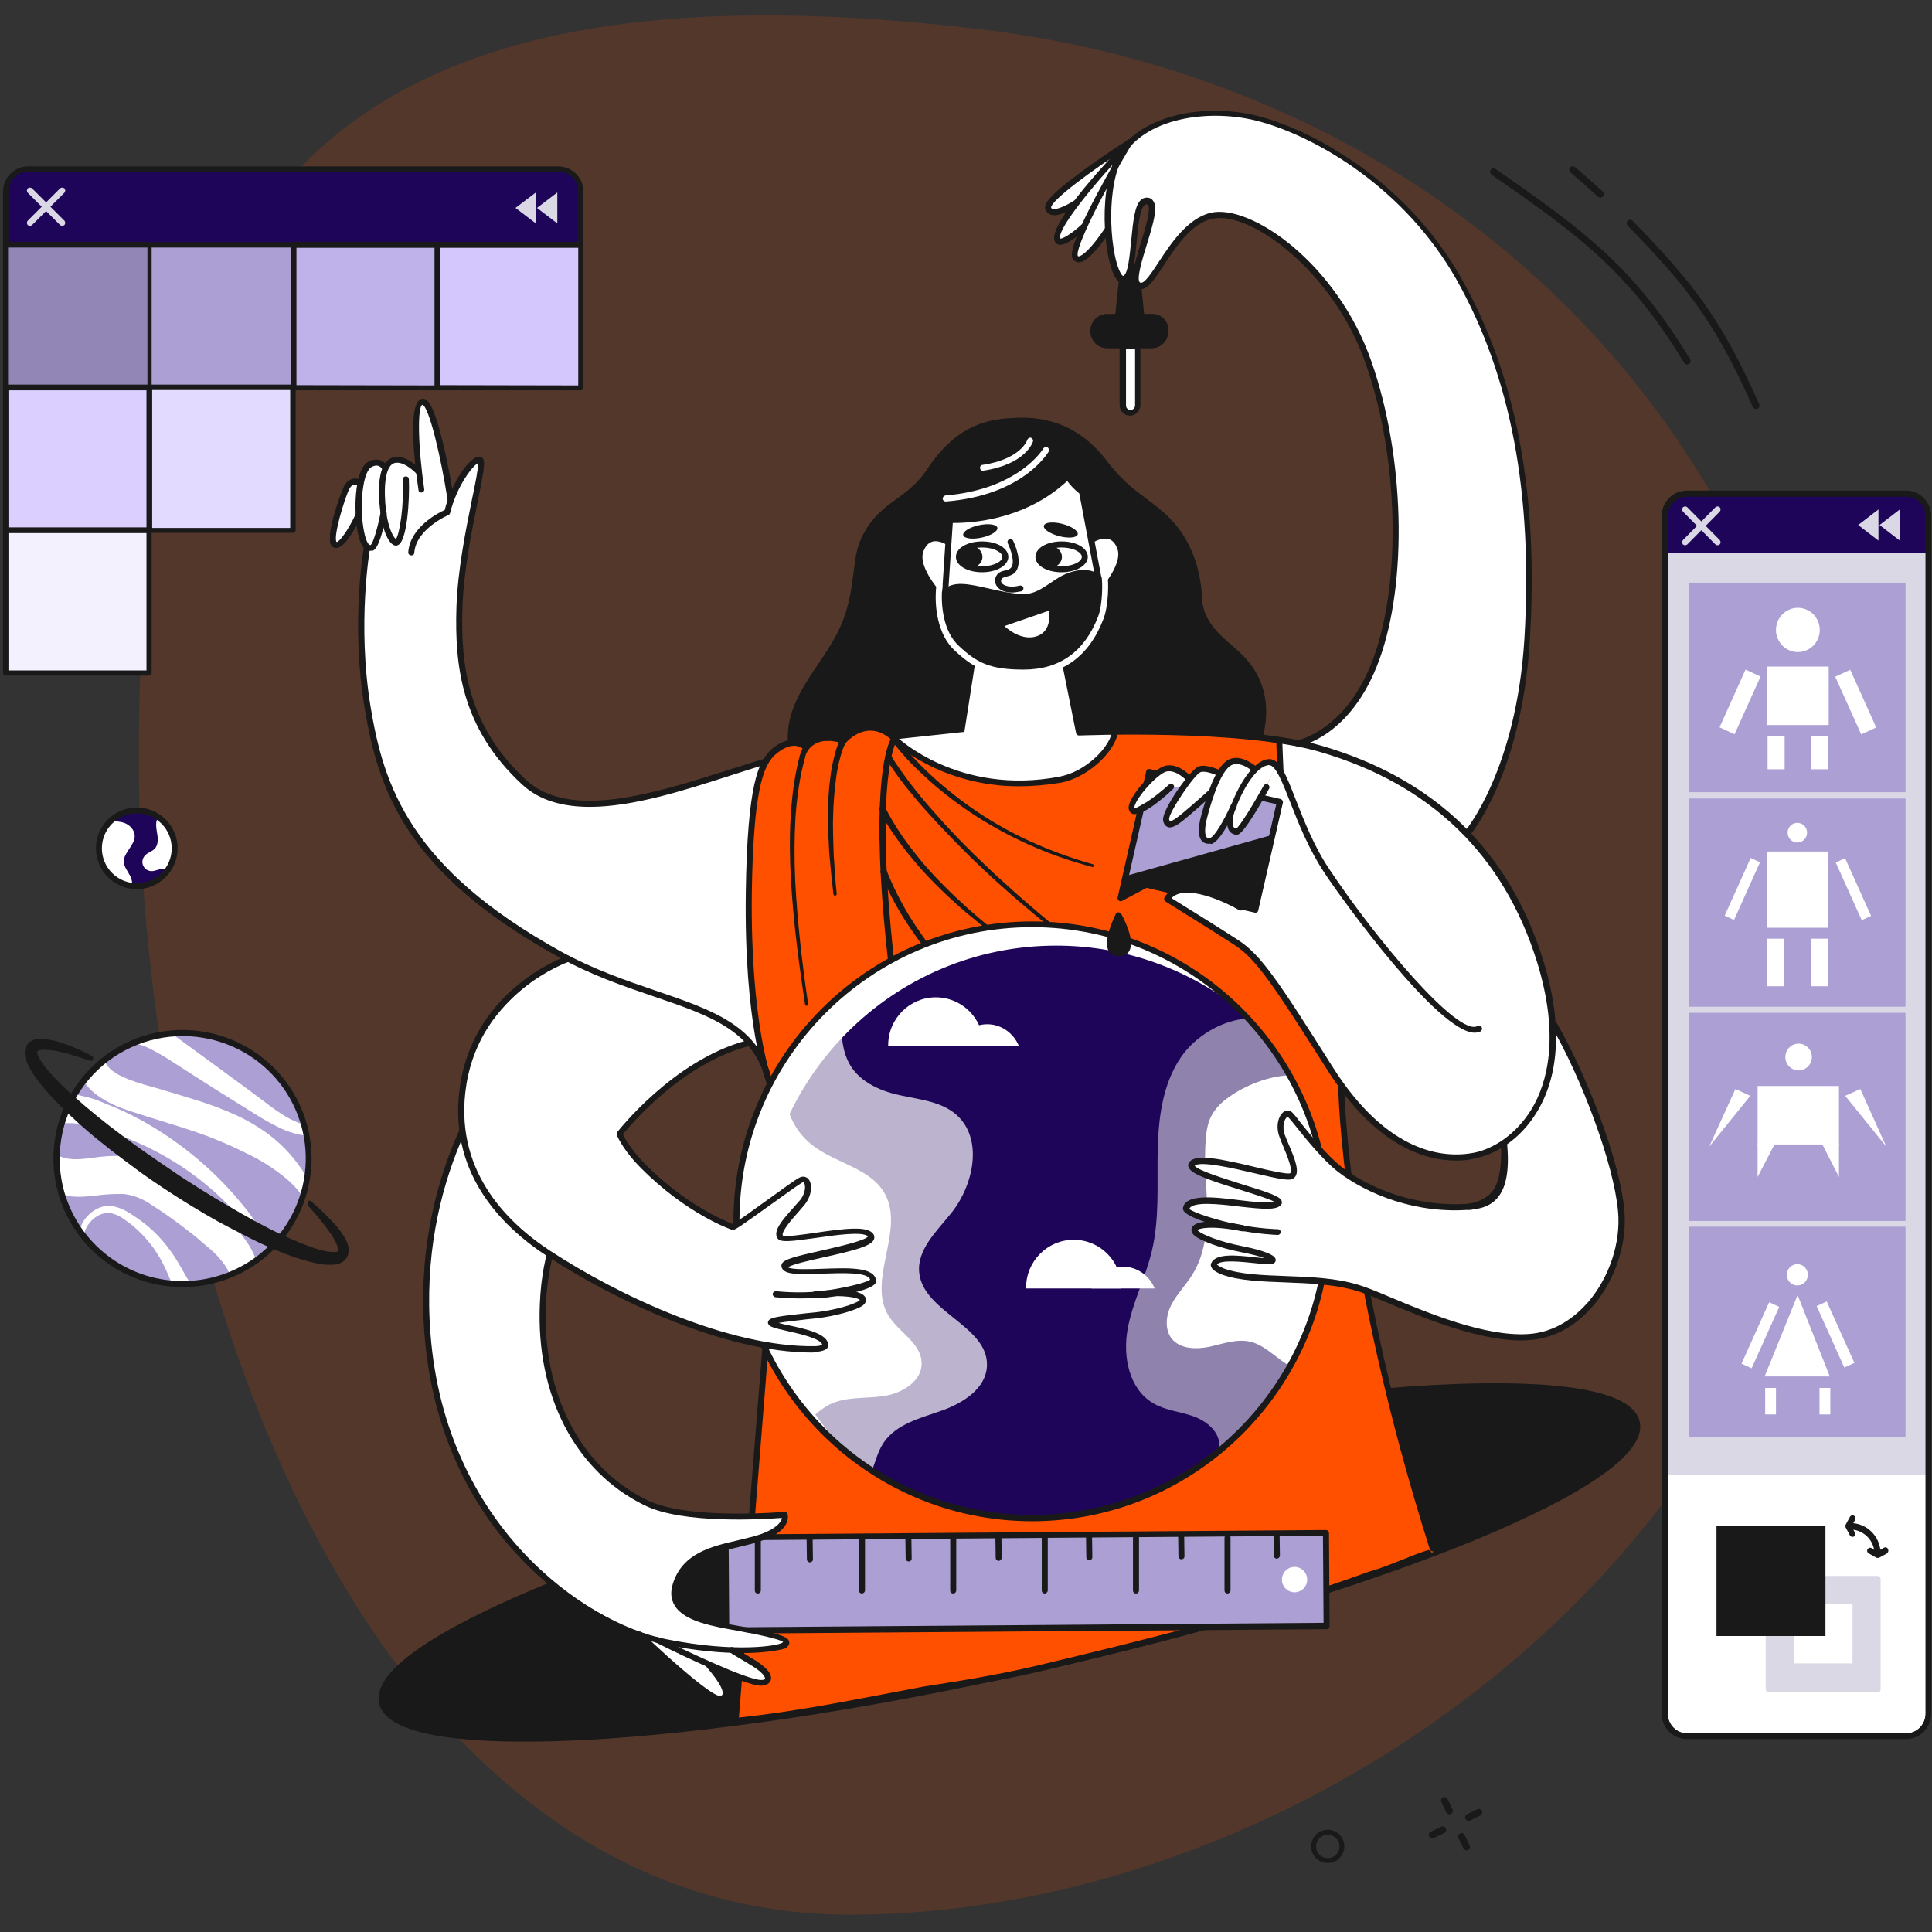 <svg width="300" height="300" viewBox="0 0 300 300" fill="none" xmlns="http://www.w3.org/2000/svg">
<rect x="0" y="0" width="300" height="300" fill="#333333" stroke="none"/>
<path d="M131.918 297.305C205.867 297.305 285.928 236.168 285.928 153.749C285.928 71.33 226.9 13.353 152.033 4.517C46.232 -7.971 21.557 35.301 21.557 117.72C21.557 200.139 57.97 297.305 131.918 297.305Z" fill="#FF5000" fill-opacity="0.16"/>
<path d="M272.504 63.494C272.434 63.471 272.369 63.433 272.314 63.383C272.259 63.333 272.216 63.272 272.186 63.203C266.373 50.202 262.242 44.761 252.731 35.032C252.631 34.93 252.576 34.792 252.577 34.649C252.579 34.506 252.637 34.37 252.739 34.269C252.842 34.169 252.979 34.114 253.122 34.115C253.265 34.117 253.402 34.175 253.502 34.277C263.113 44.113 267.299 49.626 273.171 62.765C273.214 62.861 273.228 62.967 273.211 63.071C273.194 63.174 273.147 63.271 273.077 63.348C273.006 63.425 272.914 63.481 272.812 63.507C272.711 63.532 272.604 63.528 272.504 63.494Z" fill="#191919"/>
<path d="M248.325 30.666C248.254 30.641 248.188 30.602 248.132 30.551C246.746 29.272 245.311 28.003 243.865 26.788C243.809 26.741 243.763 26.684 243.73 26.619C243.696 26.554 243.676 26.483 243.671 26.41C243.666 26.338 243.675 26.265 243.699 26.196C243.722 26.127 243.76 26.063 243.808 26.009C243.854 25.954 243.909 25.91 243.972 25.877C244.035 25.845 244.104 25.825 244.174 25.819C244.245 25.813 244.316 25.821 244.383 25.843C244.451 25.864 244.513 25.899 244.567 25.945C246.023 27.176 247.469 28.456 248.869 29.739C248.962 29.823 249.023 29.936 249.042 30.059C249.061 30.182 249.036 30.308 248.973 30.415C248.909 30.523 248.81 30.605 248.693 30.647C248.576 30.69 248.448 30.691 248.33 30.649L248.325 30.666Z" fill="#191919"/>
<path d="M261.813 56.568C261.687 56.529 261.58 56.446 261.513 56.332C253.003 42.33 245.41 36.686 231.611 27.125C231.552 27.084 231.503 27.033 231.464 26.974C231.426 26.914 231.4 26.847 231.387 26.778C231.374 26.708 231.375 26.636 231.39 26.567C231.405 26.498 231.434 26.432 231.474 26.374C231.515 26.315 231.566 26.266 231.626 26.227C231.685 26.189 231.752 26.163 231.822 26.15C231.891 26.137 231.963 26.138 232.032 26.153C232.102 26.168 232.167 26.197 232.225 26.237C246.151 35.895 253.822 41.592 262.438 55.782C262.475 55.843 262.5 55.91 262.511 55.98C262.522 56.05 262.519 56.121 262.502 56.19C262.486 56.259 262.455 56.323 262.413 56.38C262.371 56.438 262.318 56.486 262.258 56.522C262.191 56.562 262.117 56.586 262.04 56.594C261.963 56.602 261.886 56.593 261.813 56.568Z" fill="#191919"/>
<path d="M206.823 289.204C206.175 289.374 205.487 289.284 204.903 288.955C204.32 288.625 203.888 288.082 203.698 287.439C203.509 286.797 203.577 286.106 203.888 285.513C204.199 284.92 204.729 284.471 205.365 284.261C206.001 284.052 206.694 284.098 207.297 284.39C207.899 284.682 208.365 285.198 208.594 285.827C208.824 286.456 208.799 287.15 208.526 287.761C208.253 288.373 207.752 288.854 207.13 289.103C207.03 289.144 206.928 289.178 206.823 289.204ZM205.715 284.962C205.641 284.981 205.568 285.005 205.498 285.034C205.05 285.213 204.692 285.562 204.502 286.006C204.312 286.449 204.306 286.949 204.485 287.397C204.664 287.845 205.014 288.203 205.457 288.393C205.9 288.583 206.401 288.589 206.849 288.41C207.071 288.322 207.275 288.192 207.446 288.025C207.618 287.858 207.755 287.659 207.849 287.439C207.943 287.219 207.993 286.982 207.994 286.743C207.996 286.504 207.951 286.266 207.86 286.045C207.772 285.823 207.641 285.62 207.474 285.449C207.307 285.278 207.108 285.142 206.888 285.048C206.518 284.889 206.104 284.859 205.715 284.962Z" fill="#191919"/>
<path d="M225.292 281.673C225.228 281.703 225.158 281.721 225.087 281.725C225.016 281.728 224.945 281.718 224.878 281.694C224.811 281.67 224.749 281.634 224.696 281.586C224.644 281.538 224.601 281.481 224.57 281.416L223.808 279.817C223.747 279.687 223.739 279.539 223.786 279.404C223.834 279.269 223.932 279.158 224.061 279.095C224.125 279.064 224.195 279.046 224.266 279.043C224.337 279.039 224.408 279.049 224.475 279.073C224.542 279.097 224.604 279.134 224.657 279.181C224.71 279.229 224.753 279.287 224.783 279.351L225.545 280.951C225.607 281.08 225.615 281.229 225.568 281.364C225.521 281.499 225.422 281.61 225.292 281.673Z" fill="#191919"/>
<path d="M227.965 287.269C227.835 287.33 227.686 287.338 227.551 287.29C227.416 287.242 227.305 287.142 227.242 287.013L226.462 285.417C226.4 285.288 226.392 285.139 226.439 285.004C226.487 284.868 226.586 284.757 226.715 284.695C226.779 284.664 226.849 284.646 226.92 284.642C226.991 284.638 227.063 284.648 227.13 284.672C227.197 284.696 227.259 284.733 227.312 284.781C227.364 284.829 227.407 284.887 227.437 284.951L228.203 286.551C228.265 286.678 228.275 286.824 228.23 286.959C228.186 287.093 228.09 287.205 227.965 287.269Z" fill="#191919"/>
<path d="M224.252 284.634L222.656 285.406C222.591 285.441 222.521 285.463 222.448 285.469C222.375 285.476 222.301 285.468 222.231 285.445C222.162 285.423 222.097 285.386 222.042 285.338C221.987 285.29 221.942 285.231 221.91 285.165C221.878 285.099 221.86 285.027 221.857 284.954C221.854 284.881 221.865 284.807 221.891 284.739C221.917 284.67 221.957 284.608 222.007 284.555C222.058 284.502 222.119 284.46 222.186 284.431L223.783 283.659C223.912 283.596 224.061 283.587 224.197 283.634C224.332 283.681 224.444 283.78 224.507 283.91C224.57 284.039 224.578 284.188 224.531 284.324C224.484 284.459 224.385 284.571 224.256 284.634H224.252Z" fill="#191919"/>
<path d="M229.839 281.929L228.243 282.702C228.116 282.753 227.974 282.753 227.847 282.704C227.719 282.655 227.615 282.559 227.555 282.436C227.495 282.313 227.484 282.172 227.524 282.041C227.564 281.91 227.652 281.799 227.77 281.73L229.352 280.951C229.416 280.913 229.488 280.889 229.561 280.881C229.635 280.872 229.71 280.879 229.782 280.901C229.853 280.922 229.919 280.959 229.975 281.007C230.032 281.055 230.078 281.115 230.111 281.182C230.143 281.249 230.162 281.322 230.165 281.396C230.168 281.47 230.156 281.545 230.129 281.614C230.102 281.684 230.061 281.747 230.009 281.8C229.957 281.853 229.894 281.894 229.825 281.922L229.839 281.929Z" fill="#191919"/>
<g clip-path="url(#clip0_1230_1486)">
<path d="M174.39 53.491V62.941C174.39 63.256 174.512 63.557 174.73 63.78C174.947 64.002 175.242 64.127 175.549 64.127C175.856 64.127 176.151 64.002 176.369 63.78C176.586 63.557 176.708 63.256 176.708 62.941V53.491H174.39Z" fill="white"/>
<path d="M178.943 48.745H177.66L176.998 42.304C176.976 41.889 176.802 41.497 176.51 41.206C176.219 40.916 175.831 40.748 175.425 40.737C175.023 40.762 174.643 40.934 174.354 41.222C174.066 41.509 173.888 41.894 173.852 42.304L173.19 48.745H171.907C171.216 48.745 170.553 49.027 170.064 49.527C169.575 50.028 169.3 50.707 169.3 51.415C169.3 52.123 169.575 52.802 170.064 53.303C170.553 53.803 171.216 54.085 171.907 54.085H173.852V62.898C173.852 63.337 174.022 63.757 174.325 64.067C174.628 64.377 175.038 64.551 175.466 64.551C175.892 64.543 176.298 64.367 176.599 64.059C176.9 63.75 177.073 63.334 177.08 62.898V54.085H178.818C179.161 54.086 179.501 54.018 179.818 53.884C180.135 53.751 180.423 53.554 180.665 53.306C180.907 53.058 181.099 52.763 181.23 52.438C181.361 52.114 181.427 51.766 181.426 51.415C181.448 51.069 181.4 50.723 181.285 50.397C181.17 50.071 180.99 49.773 180.756 49.522C180.523 49.271 180.241 49.073 179.929 48.939C179.617 48.805 179.281 48.739 178.943 48.745ZM176.253 62.941C176.253 63.036 176.236 63.13 176.201 63.218C176.166 63.305 176.114 63.385 176.048 63.452C175.983 63.519 175.905 63.572 175.819 63.608C175.734 63.644 175.642 63.662 175.549 63.661C175.456 63.666 175.362 63.65 175.275 63.615C175.188 63.58 175.109 63.528 175.042 63.46C174.976 63.392 174.924 63.311 174.891 63.221C174.857 63.132 174.841 63.037 174.846 62.941V54.127H176.253V62.941Z" fill="#191919"/>
</g>
<g clip-path="url(#clip1_1230_1486)">
<path d="M160.386 259.195C214.174 247.189 256.135 230.029 254.106 220.867C252.078 211.705 206.829 214.01 153.04 226.016C99.251 238.022 57.291 255.182 59.319 264.344C61.348 273.507 106.596 271.201 160.386 259.195Z" fill="#191919"/>
<path d="M81.35 270.439C70.316 270.439 59.891 269.172 58.862 264.477C57.553 258.468 72.373 251.051 85.09 245.84C102.809 238.611 126.933 231.382 152.973 225.561C179.014 219.74 203.886 216.031 223.007 215.045C236.705 214.341 253.302 214.763 254.611 220.772C255.92 226.781 241.1 234.198 228.384 239.409C210.665 246.639 186.541 253.868 160.5 259.689C134.46 265.51 109.588 269.219 90.466 270.204C87.474 270.345 84.389 270.439 81.35 270.439ZM231.984 215.749C229.225 215.749 226.233 215.843 223.007 215.984C203.933 216.97 179.107 220.678 153.113 226.499C127.12 232.321 103.089 239.456 85.37 246.732C68.166 253.774 58.815 260.158 59.704 264.29C61.62 273.021 107.671 270.533 160.22 258.797C186.214 252.976 210.244 245.84 227.963 238.564C245.167 231.523 254.518 225.138 253.63 221.007C252.882 217.58 245.121 215.749 231.984 215.749ZM123.099 117.448C122.865 117.448 122.678 117.307 122.631 117.073C121.369 111.533 124.268 107.261 127.026 103.13C128.101 101.581 129.177 99.938 130.018 98.295C131.795 94.821 132.169 91.676 132.543 88.859C132.777 86.888 133.01 85.198 133.665 83.742C135.114 80.503 137.171 78.954 139.182 77.499C140.818 76.325 142.501 75.058 143.95 72.898C148.298 66.326 152.833 65.152 157.041 64.918C159.565 64.777 166.344 64.354 171.814 71.49C174.011 74.447 176.069 75.996 178.032 77.452C179.341 78.438 180.603 79.376 181.819 80.644C184.764 83.742 186.447 88.061 186.634 92.709C186.775 96.276 189.019 98.248 191.403 100.314C191.73 100.595 192.058 100.877 192.338 101.159C197.574 105.853 196.873 111.58 196.032 114.632C195.938 114.866 195.704 115.007 195.47 114.96C195.237 114.866 195.096 114.632 195.143 114.397C195.938 111.58 196.593 106.229 191.73 101.91C191.403 101.628 191.123 101.346 190.795 101.065C188.364 98.952 185.886 96.793 185.699 92.802C185.559 88.39 183.923 84.306 181.164 81.348C179.996 80.128 178.827 79.236 177.518 78.25C175.554 76.795 173.357 75.151 171.113 72.1C166.531 66.138 161.202 65.669 157.134 65.903C153.16 66.138 148.906 67.218 144.792 73.462C143.249 75.762 141.519 77.076 139.836 78.297C137.826 79.752 135.956 81.16 134.6 84.165C133.992 85.479 133.805 87.122 133.571 89C133.244 91.723 132.823 95.103 130.953 98.718C130.065 100.407 128.99 102.051 127.914 103.647C125.109 107.825 122.491 111.721 123.66 116.838C123.707 117.073 123.566 117.354 123.286 117.401C123.146 117.448 123.146 117.448 123.099 117.448Z" fill="#191919"/>
<path d="M118.564 118.152C118.564 118.152 116.554 122.471 116.273 136.93C115.946 151.389 118.05 163.923 118.05 163.923C118.05 163.923 114.59 158.524 108.185 156.553C101.78 154.534 87.988 149.793 79.293 143.455C70.597 137.118 64.285 132.142 59.75 120.64C55.215 109.139 55.636 90.69 56.898 85.198C56.898 85.198 55.543 82.146 55.496 80.362C55.496 80.362 52.971 85.151 52.13 84.493C51.288 83.789 52.036 81.254 52.551 79.47C53.065 77.686 53.86 74.4 55.776 74.87C55.776 74.87 56.758 72.006 57.927 71.865C59.096 71.725 60.031 72.476 60.031 72.476C60.031 72.476 60.919 71.067 62.135 71.443C63.35 71.819 64.987 72.898 64.987 72.898C64.987 72.898 64.239 62.383 65.501 62.336C66.763 62.289 67.277 64.918 67.885 66.608C68.446 68.298 70.269 76.982 70.269 76.982C70.269 76.982 73.776 70.175 74.758 71.443C75.693 72.71 73.916 77.358 73.916 77.358C73.916 77.358 70.831 90.08 71.532 98.999C72.233 107.919 74.477 114.444 79.199 119.702C83.921 124.959 89.064 125.523 94.58 124.818C100.097 124.114 107.671 121.72 107.671 121.72L118.564 118.152Z" fill="white"/>
<path d="M91.588 125.288C87.474 125.288 83.781 124.349 81.022 121.767C71.625 113.035 70.597 103.412 70.877 94.305C71.064 88.578 72.326 82.287 73.261 77.686C73.776 75.245 74.29 72.71 74.243 71.912C73.402 72.288 70.924 75.48 69.895 79.658C69.849 79.799 69.755 79.94 69.615 79.987C69.568 79.987 64.612 82.146 64.332 85.808C64.332 86.09 64.098 86.277 63.818 86.23C63.584 86.23 63.35 85.996 63.397 85.714C63.677 81.912 67.978 79.658 69.054 79.189C70.129 74.917 73.028 70.645 74.57 70.927C74.757 70.974 74.898 71.067 74.991 71.208C75.365 71.772 75.132 73.321 74.197 77.827C73.261 82.381 71.999 88.624 71.812 94.305C71.532 103.224 72.56 112.613 81.63 121.063C88.456 127.4 101.546 123.222 113.094 119.561C115.618 118.763 118.003 118.012 120.247 117.354C131.888 114.115 146.708 113.317 149.326 113.176L150.682 100.924C150.729 100.689 150.963 100.501 151.196 100.501C151.43 100.548 151.617 100.783 151.617 101.018L150.215 113.693C150.168 113.927 149.981 114.115 149.747 114.115C149.56 114.115 133.104 114.725 120.481 118.246C118.237 118.857 115.852 119.655 113.328 120.453C106.175 122.753 98.274 125.288 91.588 125.288Z" fill="#191919"/>
<path d="M157.648 65.387C154.423 65.669 150.215 66.091 146.568 70.457C142.922 74.823 140.678 76.935 138.994 77.874C137.358 78.813 134.039 82.71 133.478 85.855C132.917 89 132.543 95.666 130.345 99.093C128.148 102.473 121.743 108.998 123.239 117.213C123.239 117.213 138.433 113.646 149.701 113.646L150.963 102.802L146.568 91.957L147.597 80.644C147.597 80.644 157.368 81.912 165.503 73.837L168.355 76.701L170.739 90.69L164.287 103.412L166.578 113.599C166.578 113.599 183.923 113.599 191.871 114.068L195.517 114.397C195.517 114.397 197.481 108.529 194.348 104.116C191.216 99.703 187.429 98.248 186.541 94.68C185.653 91.112 185.98 85.432 181.725 81.16C177.471 76.888 173.45 74.447 171.814 72.053C170.084 69.753 165.409 64.73 157.648 65.387Z" fill="#191919"/>
<path d="M147.223 84.118C147.223 84.118 144.464 82.475 143.342 84.587C142.22 86.747 143.249 90.127 146.802 93.507C146.755 92.99 147.223 84.118 147.223 84.118Z" fill="white"/>
<path d="M146.007 92.99C145.867 92.99 145.773 92.943 145.68 92.85C145.493 92.662 141.566 88.484 142.501 85.479C142.875 84.353 143.483 83.602 144.324 83.273C145.773 82.71 147.316 83.648 147.363 83.695C147.597 83.836 147.644 84.118 147.503 84.353C147.363 84.587 147.083 84.634 146.849 84.493C146.802 84.493 145.586 83.742 144.605 84.165C144.044 84.4 143.623 84.916 143.342 85.761C142.688 87.826 145.259 91.112 146.288 92.192C146.475 92.38 146.475 92.662 146.288 92.85C146.241 92.943 146.147 92.99 146.007 92.99Z" fill="#191919"/>
<path d="M169.664 83.883C169.664 83.883 171.721 82.052 173.217 83.789C174.713 85.526 173.824 89.235 170.926 91.629L169.664 83.883Z" fill="white"/>
<path d="M170.926 92.568C170.832 92.568 170.692 92.521 170.599 92.427C170.411 92.239 170.411 91.957 170.599 91.77C171.627 90.69 174.198 87.404 173.544 85.338C173.263 84.493 172.843 83.977 172.282 83.742C171.253 83.367 170.037 84.071 170.037 84.071C169.804 84.212 169.523 84.118 169.383 83.93C169.243 83.695 169.336 83.414 169.523 83.273C169.57 83.226 171.16 82.287 172.562 82.85C173.404 83.179 174.011 83.93 174.385 85.057C175.32 88.061 171.393 92.239 171.206 92.427C171.16 92.521 171.066 92.568 170.926 92.568Z" fill="#191919"/>
<path d="M198.603 115.054L199.585 126.368L202.436 154.534L208.654 168.054C208.654 168.054 208.841 182.841 210.665 192.418C212.441 202.042 218.425 227.015 218.425 227.015L222.633 240.958C222.633 240.958 196.452 249.925 196.172 249.925C195.891 249.925 158.864 259.548 158.864 259.548L127.353 265.463L114.029 267.059L118.844 209.975L123.566 177.771L119.686 167.866C119.686 167.866 117.068 161.623 116.32 146.319C115.572 131.015 117.161 121.626 118.283 119.185C119.405 116.791 121.883 113.88 125.016 116.181C125.016 116.181 126.605 114.725 127.868 114.678C129.13 114.632 130.953 115.195 130.953 115.195C130.953 115.195 132.823 112.613 134.927 112.848C137.078 113.082 138.854 114.819 138.854 114.819C138.854 114.819 142.407 117.824 145.727 118.95C149.934 120.64 152.085 120.64 154.142 121.251C156.199 121.861 160.453 122.002 164.614 120.734C168.775 119.467 171.861 117.213 173.217 113.599C173.217 113.599 182.801 113.74 187.336 113.927C191.871 114.115 198.603 115.054 198.603 115.054Z" fill="#FF5000"/>
<path d="M138.34 117.26C138.854 118.199 139.509 119.138 140.163 120.03L141.145 121.392L142.174 122.706C142.875 123.598 143.576 124.443 144.324 125.288L146.568 127.823C147.316 128.621 148.111 129.466 148.859 130.264L151.243 132.658C152.88 134.207 154.469 135.803 156.152 137.259C159.472 140.31 162.931 143.174 166.438 145.99L171.767 150.121L177.19 154.112C177.284 154.159 177.284 154.299 177.237 154.393C177.19 154.487 177.05 154.487 176.957 154.44L171.487 150.497L166.11 146.413C162.557 143.596 159.051 140.779 155.731 137.775C154.048 136.32 152.412 134.724 150.776 133.174L148.391 130.78C147.597 129.982 146.849 129.137 146.054 128.339C145.259 127.541 144.511 126.649 143.763 125.851C143.015 125.006 142.267 124.161 141.566 123.269L140.49 121.955L139.462 120.593C138.807 119.655 138.153 118.763 137.545 117.73C137.405 117.495 137.498 117.213 137.732 117.073C137.966 116.932 138.2 117.026 138.34 117.26ZM137.498 125.429C138.2 126.931 139.135 128.386 140.07 129.795C141.051 131.203 142.127 132.564 143.202 133.879C145.446 136.508 147.877 138.902 150.449 141.202L152.412 142.892C153.067 143.455 153.768 143.972 154.422 144.488C155.778 145.568 157.181 146.507 158.583 147.539C159.285 148.056 160.033 148.478 160.734 148.948L162.931 150.356C164.427 151.248 165.923 152.093 167.419 152.938C167.513 152.985 167.513 153.079 167.466 153.173C167.419 153.267 167.326 153.267 167.232 153.22C165.736 152.375 164.194 151.53 162.697 150.685L160.5 149.323C159.752 148.854 159.004 148.431 158.303 147.915C156.9 146.929 155.404 145.99 154.048 144.911C153.347 144.394 152.646 143.878 151.991 143.314L149.981 141.671C147.363 139.418 144.838 137.024 142.548 134.395C141.425 133.081 140.303 131.719 139.322 130.311C138.293 128.903 137.358 127.447 136.563 125.804C136.47 125.57 136.563 125.288 136.797 125.194C137.078 125.053 137.358 125.194 137.498 125.429ZM137.685 135.193C138.62 137.587 139.789 139.888 141.145 142.141C142.501 144.347 143.997 146.46 145.68 148.478C146.101 148.948 146.521 149.464 146.942 149.934L148.298 151.342C148.765 151.811 149.233 152.234 149.701 152.656L150.402 153.314C150.636 153.548 150.916 153.736 151.15 153.924L152.693 155.144L154.329 156.224L155.124 156.74L155.965 157.21L157.648 158.149C157.742 158.196 157.789 158.337 157.742 158.477C157.695 158.571 157.555 158.618 157.415 158.571L155.685 157.632L154.796 157.163L153.955 156.647L152.319 155.567L150.729 154.393C150.449 154.205 150.215 154.018 149.934 153.783L149.186 153.126C148.719 152.703 148.204 152.281 147.737 151.811L146.334 150.403C145.867 149.934 145.446 149.417 145.025 148.948C143.296 146.976 141.753 144.817 140.35 142.61C138.948 140.357 137.732 138.057 136.75 135.569C136.657 135.334 136.75 135.052 137.031 134.958C137.311 134.771 137.545 134.911 137.685 135.193C137.639 135.146 137.639 135.146 137.685 135.193ZM114.917 267.623C114.684 267.623 114.497 267.435 114.45 267.2C114.403 266.965 114.59 266.731 114.871 266.684C123.192 265.792 130.813 264.29 138.948 262.74C140.397 262.459 141.893 262.177 143.389 261.895C149.841 260.91 155.311 259.971 161.155 258.609C178.453 254.478 195.377 250.3 212.535 244.057C214.405 243.54 216.088 242.836 217.771 242.179C219.033 241.662 220.342 241.146 221.651 240.724C221.885 240.63 222.166 240.771 222.259 241.005C222.353 241.24 222.212 241.522 221.979 241.616C220.67 242.038 219.454 242.554 218.145 243.071C216.462 243.728 214.732 244.432 212.862 244.995C195.657 251.239 178.733 255.417 161.435 259.548C155.591 260.91 150.075 261.848 143.623 262.834C142.127 263.116 140.677 263.398 139.181 263.679C131.047 265.275 123.379 266.731 115.058 267.623H114.917ZM222.493 240.911C222.306 240.911 222.119 240.771 222.025 240.583C208.234 197.112 207.813 169.275 207.813 168.993C207.813 168.711 208 168.523 208.28 168.523C208.514 168.523 208.748 168.711 208.748 168.993C208.748 169.275 209.169 196.972 222.914 240.301C223.007 240.536 222.867 240.817 222.633 240.911H222.493Z" fill="#191919"/>
<path d="M114.216 267.81C113.936 267.81 113.749 267.576 113.749 267.294L118.33 209.881C118.33 209.647 118.564 209.412 118.844 209.459C119.078 209.459 119.312 209.693 119.265 209.975L114.684 267.388C114.684 267.623 114.45 267.81 114.216 267.81Z" fill="#191919"/>
<path d="M205.892 238.032L112.669 238.733L112.777 253.192L206 252.491L205.892 238.032Z" fill="#AB9FD3"/>
<path d="M112.767 253.68C112.533 253.68 112.299 253.492 112.299 253.211L112.206 238.752C112.206 238.611 112.253 238.517 112.346 238.423C112.44 238.329 112.533 238.282 112.673 238.282L205.896 237.578C206.13 237.578 206.364 237.766 206.364 238.048L206.457 252.507C206.457 252.647 206.41 252.741 206.317 252.835C206.223 252.929 206.13 252.976 205.99 252.976L112.767 253.68ZM113.141 239.174L113.234 252.694L205.522 251.99L205.429 238.47L113.141 239.174Z" fill="#191919"/>
<path d="M133.852 247.436C133.571 247.436 133.384 247.248 133.384 246.967V238.798C133.384 238.517 133.571 238.329 133.852 238.329C134.132 238.329 134.319 238.517 134.319 238.798V246.967C134.319 247.201 134.085 247.436 133.852 247.436ZM117.676 247.436C117.395 247.436 117.208 247.248 117.208 246.967V238.798C117.208 238.517 117.395 238.329 117.676 238.329C117.956 238.329 118.143 238.517 118.143 238.798V246.967C118.143 247.201 117.956 247.436 117.676 247.436ZM148.017 247.436C147.737 247.436 147.55 247.248 147.55 246.967V238.798C147.55 238.517 147.737 238.329 148.017 238.329C148.298 238.329 148.485 238.517 148.485 238.798V246.967C148.485 247.201 148.298 247.436 148.017 247.436ZM162.23 247.436C161.949 247.436 161.762 247.248 161.762 246.967V238.798C161.762 238.517 161.949 238.329 162.23 238.329C162.51 238.329 162.697 238.517 162.697 238.798V246.967C162.697 247.201 162.464 247.436 162.23 247.436ZM176.396 247.436C176.115 247.436 175.928 247.248 175.928 246.967V238.798C175.928 238.517 176.115 238.329 176.396 238.329C176.676 238.329 176.863 238.517 176.863 238.798V246.967C176.863 247.201 176.676 247.436 176.396 247.436ZM190.608 247.436C190.328 247.436 190.141 247.248 190.141 246.967V238.798C190.141 238.517 190.328 238.329 190.608 238.329C190.889 238.329 191.076 238.517 191.076 238.798V246.967C191.076 247.201 190.842 247.436 190.608 247.436ZM125.764 242.601C125.53 242.601 125.296 242.414 125.296 242.132L125.249 238.799C125.249 238.517 125.436 238.329 125.717 238.329C125.951 238.329 126.184 238.517 126.184 238.799L126.231 242.132C126.231 242.414 125.997 242.601 125.764 242.601ZM141.098 242.461C140.864 242.461 140.631 242.273 140.631 241.992L140.584 238.658C140.584 238.377 140.771 238.189 141.051 238.189C141.285 238.189 141.519 238.377 141.519 238.658L141.566 241.992C141.566 242.273 141.379 242.461 141.098 242.461ZM155.077 242.367C154.843 242.367 154.609 242.179 154.609 241.897L154.563 238.564C154.563 238.282 154.75 238.095 155.03 238.095C155.264 238.095 155.498 238.282 155.498 238.564L155.544 241.897C155.544 242.132 155.311 242.367 155.077 242.367ZM169.149 242.273C168.915 242.273 168.682 242.085 168.682 241.803L168.635 238.47C168.635 238.189 168.822 238.001 169.102 238.001C169.336 238.001 169.57 238.189 169.57 238.47L169.617 241.803C169.617 242.038 169.43 242.273 169.149 242.273ZM183.455 242.132C183.221 242.132 182.988 241.944 182.988 241.662L182.941 238.329C182.941 238.048 183.128 237.86 183.408 237.86C183.642 237.86 183.876 238.048 183.876 238.329L183.923 241.662C183.923 241.944 183.689 242.132 183.455 242.132ZM198.275 242.038C198.042 242.038 197.808 241.85 197.808 241.569L197.761 238.236C197.761 237.954 197.948 237.766 198.229 237.766C198.462 237.766 198.696 237.954 198.696 238.236L198.743 241.569C198.743 241.803 198.509 241.991 198.275 242.038Z" fill="#191919"/>
<path d="M80.087 162.421C80.087 162.421 69.288 172.232 66.342 195.751C63.397 219.27 75.599 233.4 79.106 239.644C82.612 245.887 99.115 253.633 99.115 253.633C99.115 253.633 106.035 255.652 111.177 256.027C116.32 256.45 122.257 255.511 121.883 254.76C121.509 254.009 118.657 253.258 115.385 252.647C112.112 252.037 104.772 251.755 104.912 246.873C105.053 241.944 110.195 240.677 110.195 240.677C110.195 240.677 122.07 238.705 121.743 235.278C121.743 235.278 113.281 235.184 112.299 235.09C111.271 235.043 102.154 237.109 93.131 227.861C84.108 218.613 84.388 207.675 84.295 203.779C84.201 199.882 85.651 191.667 87.381 189.273L84.435 173.406L80.087 162.421Z" fill="white"/>
<path d="M99.162 253.633C99.162 253.633 105.848 260.111 107.718 261.332C109.588 262.553 111.738 264.571 112.486 263.351C113.234 262.13 110.149 258.421 110.149 258.421L99.162 253.633ZM103.791 255.37L112.019 259.313C112.019 259.313 118.564 262.271 119.172 260.628C119.733 258.985 113.421 256.074 113.421 256.074L103.791 255.37Z" fill="white"/>
<path d="M115.291 256.685C112.159 256.685 108.092 256.356 103.183 255.37C97.619 254.243 88.924 250.253 81.303 242.46C75.038 236.076 67.324 224.809 65.922 207.299C63.958 182.701 75.88 166.458 79.573 162.092C79.76 161.904 80.041 161.857 80.228 162.045C80.415 162.233 80.461 162.515 80.274 162.702C76.628 167.021 64.893 183.029 66.857 207.252C69.194 236.78 90.513 251.896 103.416 254.525C114.403 256.731 120.902 255.511 121.463 255.088L121.603 254.948C121.322 254.76 120.341 254.384 117.208 253.727C116.413 253.586 115.572 253.445 114.73 253.258C110.756 252.553 106.268 251.802 104.772 249.314C104.165 248.328 104.071 247.202 104.492 245.887C105.988 241.146 110.523 240.113 114.59 239.174C115.572 238.94 116.507 238.705 117.395 238.47C120.013 237.672 120.948 236.733 121.276 236.123C121.369 235.935 121.416 235.794 121.416 235.701C118.798 235.888 106.081 236.733 100.05 233.729C89.297 228.424 83.22 216.735 83.828 202.464C84.155 193.92 86.866 189.367 87.007 189.179C87.147 188.944 87.427 188.897 87.661 189.038C87.895 189.179 87.942 189.461 87.801 189.695C87.755 189.742 85.137 194.249 84.763 202.558C84.201 216.453 90.092 227.814 100.471 232.931C106.829 236.076 121.65 234.762 121.79 234.762C122.024 234.762 122.211 234.856 122.257 235.043C122.304 235.09 122.491 235.701 122.117 236.546C121.556 237.719 120.06 238.705 117.629 239.456C116.741 239.738 115.759 239.972 114.777 240.207C110.803 241.146 106.689 242.085 105.38 246.31C105.053 247.343 105.1 248.235 105.567 248.986C106.829 251.098 111.131 251.849 114.871 252.507C115.759 252.647 116.6 252.788 117.395 252.976C121.556 253.821 122.398 254.29 122.538 254.901C122.678 255.37 122.257 255.746 122.024 255.933C121.556 256.121 119.172 256.685 115.291 256.685Z" fill="#191919"/>
<path d="M118.19 261.755C115.245 261.755 102.388 255.323 101.827 255.042C101.593 254.948 101.5 254.666 101.64 254.431C101.733 254.197 102.014 254.103 102.248 254.243C105.941 256.074 115.946 260.863 118.19 260.863H118.237C118.611 260.863 118.798 260.769 118.798 260.675C118.844 260.534 118.611 259.83 116.974 258.797C115.712 257.999 113.421 256.685 113.421 256.638C113.188 256.497 113.141 256.215 113.234 255.98C113.375 255.746 113.655 255.699 113.889 255.793C113.982 255.84 116.226 257.154 117.489 257.952C119.639 259.36 119.873 260.299 119.686 260.91C119.499 261.426 118.985 261.708 118.19 261.755Z" fill="#191919"/>
<path d="M111.925 264.29C109.728 264.29 102.248 257.295 99.022 254.15C98.835 253.962 98.835 253.68 99.022 253.492C99.209 253.305 99.489 253.305 99.676 253.492C104.726 258.375 110.85 263.585 111.879 263.351C112.112 263.257 112.159 263.163 112.206 263.069C112.299 262.74 112.206 261.708 109.588 258.703C109.401 258.515 109.447 258.234 109.634 258.046C109.821 257.858 110.102 257.905 110.289 258.093C112.486 260.581 113.375 262.271 113.141 263.304C113.047 263.632 112.86 264.008 112.253 264.243C112.112 264.29 112.019 264.29 111.925 264.29Z" fill="#191919"/>
<path d="M160.266 235.7C185.622 235.7 206.176 215.061 206.176 189.601C206.176 164.141 185.622 143.502 160.266 143.502C134.911 143.502 114.356 164.141 114.356 189.601C114.356 215.061 134.911 235.7 160.266 235.7Z" fill="#1E055A"/>
<path d="M118.096 192.934C118.096 167.443 138.667 146.835 164.007 146.835C174.666 146.835 184.484 150.496 192.291 156.599C184.016 148.478 172.702 143.502 160.22 143.502C134.834 143.502 114.31 164.157 114.31 189.601C114.31 204.341 121.229 217.486 131.982 225.936C123.426 217.58 118.096 205.891 118.096 192.934Z" fill="white"/>
<path opacity="0.5" d="M206.176 189.601C206.176 177.443 201.501 166.364 193.834 158.149C189.767 158.337 185.512 160.965 183.315 164.252C180.463 168.477 179.855 173.828 179.762 178.945C179.668 184.062 180.042 189.226 178.873 194.202C177.892 198.38 175.835 202.229 175.087 206.454C174.338 210.679 175.32 215.655 179.014 217.862C180.884 218.988 183.128 219.176 185.185 219.88C187.242 220.585 189.299 222.181 189.346 224.387C189.346 224.716 189.299 224.997 189.299 225.326C199.584 216.876 206.176 204.013 206.176 189.601Z" fill="white"/>
<path d="M200.286 166.974C196.966 167.068 193.32 168.57 190.889 170.307C189.72 171.105 188.645 172.138 188.037 173.405C187.523 174.438 187.336 175.612 187.242 176.785C186.915 180.353 187.382 183.921 187.429 187.535C187.476 191.103 187.055 194.859 185.185 197.863C184.203 199.459 182.847 200.821 181.959 202.464C181.071 204.107 180.79 206.266 181.866 207.768C183.175 209.505 185.699 209.552 187.803 209.13C189.907 208.66 192.011 207.862 194.115 208.332C196.499 208.895 198.229 211.007 200.333 212.134C204.073 205.468 206.176 197.769 206.176 189.601C206.176 181.386 204.026 173.687 200.286 166.974Z" fill="white"/>
<path opacity="0.7" d="M114.31 189.601C114.31 205.891 122.725 220.209 135.395 228.377C135.956 226.875 136.33 225.326 137.218 224.011C139.181 221.101 142.922 220.209 146.241 219.035C149.56 217.862 153.113 215.608 153.254 212.088C153.487 205.891 143.389 203.779 142.735 197.629C142.361 194.014 145.493 191.151 147.737 188.334C151.243 183.921 152.693 176.786 148.485 173.077C145.353 170.354 140.631 170.777 136.797 169.181C129.41 166.129 130.906 160.355 130.486 154.44C120.574 162.937 114.31 175.565 114.31 189.601Z" fill="white"/>
<path d="M137.966 204.295C134.6 198.802 140.49 191.151 137.452 185.47C135.301 181.386 129.784 180.682 126.138 177.818C122.024 174.579 121.79 170.213 121.042 165.613C116.787 172.608 114.31 180.87 114.31 189.648C114.31 201.384 118.704 212.088 125.857 220.256C126.792 219.458 127.727 218.66 128.803 218.096C131.374 216.829 134.413 217.205 137.218 216.782C140.07 216.36 143.202 214.482 143.109 211.618C143.015 208.52 139.555 206.877 137.966 204.295Z" fill="white"/>
<path d="M160.266 236.217C134.693 236.217 113.889 215.327 113.889 189.648C113.889 163.97 134.693 143.08 160.266 143.08C185.839 143.08 206.644 163.97 206.644 189.648C206.644 215.327 185.839 236.217 160.266 236.217ZM160.266 143.972C135.207 143.972 114.824 164.439 114.824 189.601C114.824 214.763 135.207 235.231 160.266 235.231C185.325 235.231 205.709 214.763 205.709 189.601C205.709 164.439 185.325 143.972 160.266 143.972Z" fill="#191919"/>
<path d="M165.222 103.459L167.513 113.646H173.17C173.17 113.646 171.113 118.81 165.596 120.359C160.079 121.955 156.152 121.392 156.152 121.392C156.152 121.392 152.926 121.298 148.906 120.03C145.259 118.857 144.418 118.387 138.807 114.819L149.747 113.646L151.571 102.004L165.222 103.459ZM173.637 42.76C173.637 42.76 172.001 39.38 172.141 31.916C172.282 24.452 175.694 20.602 179.715 18.912C183.736 17.222 190.421 16.471 198.135 19.241C205.849 22.011 212.02 24.78 221.698 36.329C231.376 47.877 234.368 63.087 235.396 68.063C236.425 73.039 238.388 93.929 236.191 107.778C233.994 121.626 227.589 129.466 227.589 129.466C227.589 129.466 215.153 117.495 201.642 115.524C201.642 115.524 207.719 113.458 211.506 106.839C215.293 100.173 216.789 90.596 216.555 80.034C216.322 69.424 213.236 57.219 210.337 51.069C207.439 44.919 199.21 35.155 191.637 33.512C191.637 33.512 187.055 30.836 181.772 38.582C176.489 46.328 176.629 43.981 176.629 43.981C176.629 43.981 175.835 43.37 176.77 39.943C177.705 36.563 179.902 31.4 177.798 31.259C175.648 31.118 176.162 40.976 175.507 42.338C174.993 43.605 173.637 42.76 173.637 42.76Z" fill="white"/>
<path d="M172.609 26.987C172.609 26.987 165.83 38.864 166.999 40.037C168.167 41.211 171.954 35.531 171.954 35.531L172.609 26.987ZM174.432 22.762C174.432 22.762 168.962 26.47 166.438 28.395C163.913 30.32 162.464 31.775 163.025 32.573C163.586 33.371 167.186 31.353 167.186 31.353C167.186 31.353 171.861 25.532 172.094 25.391C172.281 25.25 174.432 22.762 174.432 22.762Z" fill="white"/>
<path d="M173.731 24.733L171.674 28.63L169.243 33.136L168.074 35.765C168.074 35.765 164.521 38.488 164.194 37.361C163.866 36.188 165.783 33.136 165.783 33.136L169.617 28.207L173.123 24.358L173.731 24.733ZM168.355 76.701L170.879 92.051C170.879 92.051 165.035 98.154 164.661 98.201C164.287 98.295 150.542 96.558 150.402 96.136C150.262 95.76 146.615 91.957 146.615 91.957L147.644 80.644C147.644 80.644 152.365 80.785 156.386 79.376C160.407 77.968 162.511 76.841 165.549 73.837C165.503 73.837 167.326 75.996 168.355 76.701Z" fill="white"/>
<path d="M164.848 88.39C166.836 88.39 168.448 87.528 168.448 86.465C168.448 85.402 166.836 84.54 164.848 84.54C162.86 84.54 161.248 85.402 161.248 86.465C161.248 87.528 162.86 88.39 164.848 88.39Z" fill="white"/>
<path d="M88.174 148.952C88.174 148.952 72.14 155.895 71.672 172.044C71.205 188.193 89.625 197.347 89.625 197.347C89.625 197.347 102.294 204.952 110.336 206.924C118.377 208.895 127.821 210.304 128.008 208.755C128.148 207.158 120.107 205.656 120.107 205.656C120.107 205.656 120.2 205.046 120.902 204.952C121.603 204.858 128.475 204.06 129.784 203.779C131.14 203.45 133.945 202.37 133.712 201.713C133.478 201.103 130.345 200.539 130.345 200.539C130.345 200.539 135.628 199.647 135.395 198.474C135.161 197.3 131.374 197.206 128.709 197.206C126.044 197.206 121.603 197.206 121.79 196.596C121.93 195.986 125.483 195.329 125.483 195.329C125.483 195.329 135.909 192.7 135.348 191.855C134.787 191.01 132.823 191.244 130.205 191.385C127.587 191.526 121.322 192.559 121.135 191.761C120.995 190.963 122.772 188.85 122.772 188.85C122.772 188.85 127.353 184.203 124.735 183.076L116.834 188.24L114.076 190.54C114.076 190.54 107.437 188.099 102.341 183.499C97.198 178.898 96.257 175.898 96.257 175.898L104.641 167.814C104.641 167.814 111.228 162.874 116.467 161.976C113.623 157.335 101.048 154.042 101.048 154.042L88.174 148.952Z" fill="white"/>
<path d="M241.467 159.431C241.467 159.431 248.503 171.557 251.198 184.731C254.042 196.557 245.682 206.407 239.043 207.534C232.404 208.661 222.025 204.201 222.025 204.201C222.025 204.201 209.963 199.272 207.065 199.225C204.166 199.131 193.647 198.521 193.413 198.427C193.179 198.333 188.13 197.394 188.504 196.361C188.878 195.329 192.665 195.469 192.665 195.469C192.665 195.469 197.013 196.08 197.06 195.61C197.107 195.141 193.834 194.202 193.834 194.202C193.834 194.202 185.091 192.183 185.512 190.916C185.933 189.648 189.346 190.024 189.346 190.024C189.346 190.024 183.923 189.038 184.203 187.583C184.484 186.174 187.616 186.268 187.616 186.268C187.616 186.268 198.042 187.817 198.135 186.597C198.229 185.376 189.159 183.311 189.159 183.311C189.159 183.311 184.484 181.856 185.232 180.823C185.98 179.79 189.533 180.4 189.533 180.4L199.117 182.513C199.117 182.513 200.706 182.935 200.893 182.184C201.08 181.433 198.649 174.814 198.649 174.814C198.649 174.814 199.023 172.842 199.678 172.983C200.332 173.124 202.623 175.659 202.623 175.659C202.623 175.659 207.298 182.466 211.833 184.203C216.368 185.94 223.101 187.771 226.28 187.442L231.737 186.377L233.533 183.982L233.683 177.545L236.115 175.449L239.82 169.91L241.467 159.431Z" fill="white"/>
<path d="M198.603 115.054C198.603 115.054 208.467 115.852 217.21 121.485C225.952 127.119 230.113 131.062 235.162 140.075C240.212 149.089 241.147 157.585 241.053 162.89C240.96 168.195 236.939 177.865 230.721 178.945C224.503 180.072 221.417 179.414 216.462 176.551C211.506 173.687 206.223 165.378 206.223 165.378L197.013 151.436C197.013 151.436 193.366 146.929 191.263 146.037C189.112 145.145 181.164 139.23 181.164 139.23C181.164 139.23 182.333 137.634 185.325 138.432C188.317 139.23 192.572 140.873 192.572 140.873L195.657 125.147L196.452 122.612L198.088 118.81L198.977 119.702L198.603 115.054Z" fill="white"/>
<path d="M177.939 137.399L174.011 139.465L178.453 119.842L198.743 124.49L194.956 141.249L177.939 137.399Z" fill="#AB9FD3"/>
<path d="M174.011 139.465L177.939 137.399L194.956 141.249L197.528 129.654L174.9 135.991L174.011 139.465Z" fill="#191919"/>
<path d="M194.956 141.718H194.863L178.032 137.869L174.245 139.887C174.105 139.981 173.871 139.981 173.731 139.841C173.591 139.747 173.497 139.559 173.544 139.371L177.985 119.748C178.032 119.608 178.079 119.514 178.172 119.467C178.266 119.42 178.406 119.373 178.546 119.42L198.837 124.067C199.07 124.114 199.257 124.396 199.211 124.631L195.377 141.39C195.33 141.531 195.283 141.624 195.19 141.671C195.096 141.718 195.05 141.718 194.956 141.718ZM177.939 136.93H178.032L194.582 140.732L198.182 124.865L178.827 120.406L174.713 138.573L177.752 136.93H177.939Z" fill="#191919"/>
<path d="M192.619 140.967C192.619 140.967 186.494 138.573 185.559 138.338C184.671 138.151 181.679 138.667 181.492 139.512L188.832 144.347L190.561 145.098L191.964 143.033L192.619 140.967ZM198.135 118.857C198.135 118.857 197.948 117.73 195.751 118.81C193.6 119.889 194.863 119.232 194.863 119.232C194.863 119.232 192.198 117.213 190.889 118.199C189.58 119.185 189.299 119.889 189.299 119.889C189.299 119.889 186.588 119.279 186.027 119.608C185.466 119.936 184.577 120.781 184.577 120.781C184.577 120.781 182.38 118.857 180.931 119.42C179.481 119.983 177.237 122.847 176.629 123.833C176.022 124.818 175.367 125.476 175.741 125.71C176.115 125.945 181.772 122.143 181.772 122.143L183.549 122.19C183.549 122.19 180.79 126.039 180.977 126.884C181.164 127.776 181.866 127.776 182.24 127.635C182.614 127.494 188.13 122.753 188.13 122.753C188.13 122.753 186.447 127.917 186.541 128.762C186.681 129.654 187.149 130.64 187.943 130.405C188.691 130.123 191.076 125.757 191.076 125.757C191.076 125.757 190.702 128.809 191.917 128.715C193.133 128.621 196.218 122.941 196.218 122.941L196.452 122.518L198.135 118.857Z" fill="white"/>
<path d="M69.989 78.109C69.755 78.109 69.568 77.921 69.522 77.733C68.446 70.833 66.623 63.181 65.594 62.852C64.8 63.134 64.893 69.237 65.875 75.95C65.922 76.184 65.735 76.466 65.501 76.466C65.22 76.513 64.987 76.325 64.987 76.09C64.379 72.053 63.257 62.664 65.407 61.96C65.594 61.913 65.828 61.866 66.155 62.054C68.119 63.275 70.129 75.198 70.503 77.593C70.55 77.827 70.363 78.109 70.129 78.109H69.989Z" fill="#191919"/>
<path d="M61.527 84.728C60.452 84.728 59.61 82.616 59.236 80.691C59.236 80.597 57.834 73.274 60.311 71.396C62.462 69.8 65.22 72.851 65.361 72.945C65.547 73.133 65.501 73.415 65.314 73.602C65.127 73.79 64.846 73.743 64.659 73.555C64.659 73.508 62.275 71.067 60.872 72.1C59.47 73.133 59.61 77.64 60.124 80.456C60.545 82.522 61.2 83.555 61.48 83.695C62.041 83.038 62.742 78.531 62.555 74.447C62.555 74.166 62.742 73.978 63.023 73.978C63.303 73.978 63.49 74.166 63.49 74.447C63.631 77.264 63.257 84.4 61.667 84.681C61.62 84.728 61.574 84.728 61.527 84.728Z" fill="#191919"/>
<path d="M57.459 85.526C57.226 85.526 57.039 85.479 56.805 85.338C56.057 84.869 55.589 83.508 55.309 81.067C55.028 78.578 55.122 72.757 57.226 71.678C57.833 71.349 58.441 71.302 59.002 71.443C59.797 71.725 60.171 72.382 60.171 72.476C60.264 72.71 60.171 72.992 59.984 73.086C59.75 73.18 59.47 73.086 59.376 72.898C59.283 72.71 58.815 71.912 57.693 72.523C56.431 73.18 55.917 77.64 56.291 80.973C56.618 83.789 57.132 84.447 57.366 84.587C57.413 84.634 57.459 84.634 57.553 84.634C57.974 84.306 58.675 81.771 59.096 79.611C59.142 79.376 59.376 79.189 59.657 79.236C59.891 79.283 60.078 79.517 60.031 79.799C59.517 82.287 58.769 85.291 57.833 85.526C57.693 85.479 57.553 85.526 57.459 85.526Z" fill="#191919"/>
<path d="M52.223 85.103C52.036 85.103 51.896 85.056 51.803 85.009C51.569 84.915 51.382 84.681 51.288 84.352C50.727 82.474 53.018 76.184 53.486 75.386C53.813 74.823 54.234 74.494 54.748 74.353C55.496 74.165 56.104 74.541 56.197 74.588C56.431 74.728 56.478 75.01 56.337 75.245C56.197 75.48 55.917 75.527 55.683 75.386C55.496 75.292 54.795 74.964 54.28 75.856C53.579 77.123 51.662 83.46 52.27 84.164C52.644 84.211 54.093 82.334 55.262 79.752C55.356 79.517 55.636 79.423 55.87 79.517C56.104 79.611 56.197 79.892 56.104 80.127C55.776 80.831 54 84.493 52.597 85.009C52.457 85.056 52.364 85.103 52.223 85.103ZM119.405 168.289C119.218 168.289 118.985 168.148 118.938 167.913C117.021 159.98 110.149 157.679 101.5 154.722C96.965 153.173 91.822 151.436 86.679 148.572C62.649 135.334 58.675 122.236 56.618 109.937C54.421 96.84 56.478 85.01 56.525 84.869C56.571 84.634 56.805 84.447 57.086 84.493C57.319 84.54 57.506 84.775 57.459 85.057C57.459 85.151 55.403 96.84 57.553 109.796C59.563 121.861 63.537 134.724 87.147 147.774C92.196 150.544 97.292 152.281 101.827 153.83C110.756 156.881 117.816 159.275 119.873 167.678C119.92 167.913 119.779 168.195 119.546 168.242C119.499 168.289 119.452 168.289 119.405 168.289ZM226.139 180.213C221.044 180.213 213.47 177.771 206.13 166.176C197.901 153.22 195.143 148.995 191.777 146.788C188.691 144.77 181.024 140.028 180.977 139.981C180.744 139.841 180.697 139.559 180.837 139.324C183.408 135.005 192.525 140.263 192.899 140.498C193.133 140.639 193.18 140.92 193.086 141.155C192.946 141.39 192.665 141.437 192.432 141.343C190.141 139.981 184.016 137.212 181.912 139.465C183.595 140.498 189.626 144.253 192.291 145.99C195.844 148.291 198.649 152.562 206.925 165.66C215.527 179.274 224.363 179.884 228.898 178.992C231.563 178.476 235.303 176.41 237.874 172.138C240.212 168.195 242.269 161.012 238.669 149.37C233.479 132.752 222.166 121.767 204.914 116.744C192.665 113.176 167.793 114.209 167.56 114.209C167.326 114.209 167.139 114.068 167.092 113.833L164.895 102.896C164.848 102.661 164.988 102.379 165.269 102.332C165.503 102.285 165.783 102.426 165.83 102.708L167.98 113.223C171.253 113.082 193.741 112.425 205.241 115.805C222.773 120.922 234.321 132.095 239.604 149.042C243.344 161.059 241.193 168.476 238.716 172.561C236.004 177.114 231.983 179.321 229.132 179.837C228.243 180.119 227.262 180.213 226.139 180.213Z" fill="#191919"/>
<path d="M228.991 160.355C223.381 160.355 208.561 139.934 205.709 135.616C203.184 131.813 201.595 127.776 200.333 124.537C199.117 121.438 198.088 118.81 197.06 118.81H197.013C195.143 118.903 192.852 122.612 191.683 126.086C191.263 127.4 191.356 128.198 191.637 128.527C191.73 128.621 191.824 128.668 191.964 128.668C192.525 128.292 194.582 124.959 196.218 122.002C196.359 121.767 196.639 121.673 196.873 121.814C197.107 121.955 197.2 122.237 197.06 122.471C194.489 127.119 192.852 129.513 192.151 129.607C191.683 129.654 191.263 129.466 190.982 129.137C190.655 128.762 190.234 127.776 190.889 125.804C192.151 122.096 194.582 118.012 197.013 117.871C198.743 117.777 199.725 120.359 201.221 124.208C202.483 127.4 204.026 131.438 206.504 135.099C213.657 145.849 226.42 161.012 229.412 159.322C229.646 159.182 229.926 159.275 230.067 159.51C230.207 159.745 230.113 160.027 229.88 160.167C229.599 160.261 229.319 160.355 228.991 160.355Z" fill="#191919"/>
<path d="M187.616 131.015C187.242 131.015 186.915 130.874 186.681 130.64C186.026 129.982 185.98 128.574 186.541 126.555C187.336 123.645 188.598 119.608 190.328 118.246C192.338 116.65 194.956 118.95 195.096 119.044C195.283 119.232 195.283 119.514 195.143 119.702C194.956 119.889 194.676 119.889 194.489 119.748C194.489 119.748 192.338 117.871 190.935 118.997C189.252 120.312 187.897 125.241 187.476 126.837C186.962 128.715 187.102 129.701 187.382 130.029C187.429 130.076 187.569 130.217 187.897 130.123C188.598 129.935 190.141 127.26 191.169 124.912C191.263 124.678 191.543 124.584 191.777 124.678C192.011 124.771 192.104 125.053 192.011 125.288C191.45 126.555 189.533 130.686 188.084 131.062C187.943 130.968 187.756 131.015 187.616 131.015Z" fill="#191919"/>
<path d="M181.632 128.48C181.492 128.48 181.351 128.433 181.258 128.386C181.024 128.292 180.697 128.011 180.603 127.353C180.416 125.71 184.904 119.373 186.167 118.997C187.382 118.622 189.346 119.561 189.58 119.655C189.813 119.748 189.907 120.03 189.813 120.265C189.72 120.5 189.439 120.593 189.206 120.5C188.691 120.265 187.242 119.655 186.447 119.889C185.466 120.218 181.445 126.227 181.538 127.213C181.585 127.447 181.632 127.494 181.632 127.494C181.679 127.541 182.099 127.588 183.736 126.18C185.278 124.912 187.663 122.753 187.71 122.706C187.897 122.518 188.177 122.565 188.364 122.753C188.551 122.941 188.504 123.222 188.317 123.41C188.271 123.41 185.886 125.616 184.343 126.884C183.034 128.011 182.24 128.48 181.632 128.48Z" fill="#191919"/>
<path d="M176.209 126.415C175.928 126.415 175.741 126.368 175.554 126.18C175.367 125.992 175.133 125.616 175.32 124.959C175.788 123.175 179.201 119.279 180.977 118.903C183.034 118.434 184.951 120.547 184.998 120.64C185.185 120.828 185.138 121.11 184.951 121.298C184.764 121.485 184.484 121.438 184.297 121.251C184.297 121.251 182.66 119.467 181.164 119.795C180.042 120.03 177.424 122.706 176.442 124.537C176.068 125.241 176.162 125.429 176.162 125.429C176.629 125.616 179.154 123.973 181.538 121.814C181.725 121.626 182.006 121.673 182.193 121.861C182.38 122.049 182.333 122.33 182.146 122.518C180.463 124.114 177.705 126.415 176.209 126.415ZM146.755 92.52C146.708 92.52 146.708 92.52 146.755 92.52C146.475 92.52 146.288 92.286 146.288 92.004L147.129 79.329C147.129 79.047 147.363 78.86 147.643 78.907C147.924 78.907 148.111 79.141 148.064 79.423L147.223 92.098C147.176 92.333 146.989 92.52 146.755 92.52ZM170.598 90.455C170.365 90.455 170.178 90.314 170.131 90.08L167.606 76.701C167.56 76.466 167.747 76.184 167.98 76.137C168.214 76.09 168.495 76.278 168.541 76.513L171.066 89.892C171.113 90.127 170.926 90.408 170.692 90.455C170.645 90.408 170.645 90.455 170.598 90.455Z" fill="#191919"/>
<path d="M146.756 92.051C144.979 93.882 145.493 97.732 148.532 100.595C151.571 103.459 153.768 103.975 158.958 103.975C165.176 103.975 168.963 101.112 170.926 95.948C172.937 90.784 170.459 87.826 166.111 89.423C163.54 90.361 161.81 92.85 158.911 92.756C153.722 92.615 148.953 89.751 146.756 92.051Z" fill="#191919"/>
<path d="M158.911 104.492C153.768 104.492 151.384 103.975 148.204 100.971C146.381 99.281 145.306 97.121 145.259 95.056C145.212 93.741 145.633 92.568 146.381 91.723C147.924 90.08 150.449 90.69 153.394 91.347C155.077 91.723 156.947 92.192 158.864 92.239C160.5 92.286 161.716 91.441 163.072 90.549C163.96 89.939 164.848 89.329 165.923 88.953C168.027 88.202 169.897 88.39 171.019 89.563C172.328 90.925 172.469 93.319 171.393 96.136C169.196 101.769 165.129 104.492 158.911 104.492ZM149.233 91.629C148.345 91.629 147.597 91.817 147.082 92.38C146.475 92.99 146.194 93.929 146.194 95.009C146.241 96.84 147.223 98.718 148.859 100.267C151.851 103.036 154.002 103.506 158.957 103.506C164.708 103.506 168.495 100.971 170.505 95.76C171.44 93.319 171.393 91.253 170.365 90.221C169.523 89.329 168.074 89.188 166.297 89.845C165.362 90.174 164.521 90.784 163.679 91.347C162.277 92.286 160.874 93.272 158.911 93.225C156.9 93.178 154.983 92.709 153.254 92.286C151.664 91.957 150.308 91.629 149.233 91.629Z" fill="#191919"/>
<path d="M157.134 92.004C156.059 92.004 155.311 91.629 154.937 91.206C154.563 90.784 154.422 90.267 154.563 89.751C154.843 88.859 155.591 88.671 156.105 88.578C156.433 88.484 156.713 88.437 156.947 88.202C157.742 87.404 156.853 85.104 156.479 84.353C156.386 84.118 156.479 83.836 156.713 83.742C156.947 83.648 157.227 83.742 157.321 83.977C157.508 84.353 158.957 87.451 157.601 88.906C157.227 89.282 156.713 89.423 156.339 89.516C155.825 89.657 155.591 89.704 155.451 90.08C155.404 90.268 155.498 90.455 155.591 90.596C155.965 90.972 156.9 91.3 158.349 90.925C158.583 90.878 158.864 91.019 158.911 91.253C158.957 91.488 158.817 91.77 158.583 91.817C158.022 91.911 157.555 92.004 157.134 92.004ZM152.426 83.48C153.89 83.165 154.986 82.479 154.872 81.946C154.759 81.414 153.479 81.237 152.015 81.552C150.551 81.867 149.456 82.554 149.569 83.086C149.683 83.618 150.962 83.795 152.426 83.48ZM167.347 82.98C167.482 82.453 166.416 81.722 164.965 81.348C163.515 80.974 162.229 81.098 162.094 81.625C161.959 82.152 163.026 82.883 164.476 83.257C165.927 83.632 167.212 83.507 167.347 82.98ZM164.848 88.859C162.557 88.859 160.781 87.826 160.781 86.465C160.781 85.104 162.557 84.071 164.848 84.071C167.139 84.071 168.915 85.104 168.915 86.465C168.915 87.779 167.139 88.859 164.848 88.859ZM164.848 85.01C162.978 85.01 161.716 85.761 161.716 86.465C161.716 87.169 163.025 87.92 164.848 87.92C166.718 87.92 167.98 87.169 167.98 86.465C167.98 85.761 166.671 85.01 164.848 85.01Z" fill="#191919"/>
<path d="M163.071 88.155C164.078 88.155 164.895 87.398 164.895 86.465C164.895 85.532 164.078 84.775 163.071 84.775C162.064 84.775 161.248 85.532 161.248 86.465C161.248 87.398 162.064 88.155 163.071 88.155Z" fill="#191919"/>
<path d="M152.506 88.39C154.494 88.39 156.106 87.528 156.106 86.465C156.106 85.402 154.494 84.54 152.506 84.54C150.517 84.54 148.906 85.402 148.906 86.465C148.906 87.528 150.517 88.39 152.506 88.39Z" fill="white"/>
<path d="M152.506 88.859C150.215 88.859 148.438 87.826 148.438 86.465C148.438 85.104 150.215 84.071 152.506 84.071C154.796 84.071 156.573 85.104 156.573 86.465C156.573 87.779 154.796 88.859 152.506 88.859ZM152.506 85.01C150.636 85.01 149.373 85.761 149.373 86.465C149.373 87.169 150.682 87.92 152.506 87.92C154.376 87.92 155.638 87.169 155.638 86.465C155.638 85.761 154.329 85.01 152.506 85.01Z" fill="#191919"/>
<path d="M150.729 88.155C151.736 88.155 152.552 87.398 152.552 86.465C152.552 85.532 151.736 84.775 150.729 84.775C149.722 84.775 148.906 85.532 148.906 86.465C148.906 87.398 149.722 88.155 150.729 88.155ZM148.017 81.207C146.381 81.207 145.353 81.067 145.306 81.067C145.072 81.019 144.885 80.785 144.932 80.55C144.979 80.315 145.212 80.128 145.446 80.175C145.54 80.175 156.994 81.818 165.362 73.743C165.549 73.555 165.83 73.555 166.017 73.743C166.204 73.931 166.204 74.213 166.017 74.4C159.846 80.315 152.038 81.207 148.017 81.207Z" fill="#191919"/>
<path d="M169.523 77.64C169.476 77.64 169.43 77.64 169.336 77.593C165.69 76.184 164.1 71.819 164.007 71.631C163.913 71.396 164.053 71.114 164.287 71.02C164.521 70.927 164.801 71.067 164.895 71.302C164.895 71.349 166.438 75.48 169.663 76.701C169.897 76.795 170.037 77.076 169.944 77.311C169.897 77.546 169.71 77.64 169.523 77.64ZM126.091 210.022C112.626 210.022 95.562 201.995 84.95 195.047C77.609 190.259 69.335 181.762 71.485 168.289C73.869 153.36 87.895 148.478 88.035 148.431C88.269 148.337 88.549 148.478 88.643 148.713C88.736 148.948 88.596 149.229 88.362 149.323C88.222 149.37 74.711 154.065 72.42 168.43C70.363 181.386 78.358 189.601 85.464 194.249C96.076 201.197 113.188 209.224 126.512 209.036C126.979 209.036 127.494 208.942 127.681 208.802C127.4 207.816 124.127 207.112 122.304 206.689C120.2 206.22 119.452 206.032 119.265 205.515C119.218 205.375 119.265 205.187 119.359 205.046C119.686 204.577 120.808 204.389 125.203 203.919L126.605 203.779C129.597 203.45 132.683 202.558 133.431 201.948L133.524 201.854C133.291 201.619 131.608 200.915 126.558 201.478C126.325 201.525 126.091 201.337 126.044 201.056C125.997 200.821 126.184 200.586 126.465 200.539C131 200.023 133.945 200.399 134.413 201.525C134.506 201.713 134.6 202.229 133.992 202.699C133.01 203.45 129.691 204.389 126.699 204.717L125.296 204.858C123.753 205.046 121.977 205.234 120.902 205.422C121.369 205.562 121.977 205.703 122.491 205.797C125.296 206.407 128.475 207.112 128.616 208.802C128.616 208.989 128.569 209.224 128.429 209.365C128.008 209.834 126.839 209.928 126.512 209.928C126.371 210.022 126.231 210.022 126.091 210.022Z" fill="#191919"/>
<path d="M124.127 201.619C122.024 201.619 120.481 201.431 120.387 201.431C120.153 201.384 119.966 201.15 119.966 200.915C120.013 200.68 120.247 200.492 120.481 200.492C120.527 200.492 123.94 200.914 127.493 200.492C130.626 200.116 134.459 199.224 135.114 198.708C134.787 197.488 130.719 197.675 127.727 197.769C123.894 197.91 121.743 197.957 121.369 196.783C121.322 196.596 121.322 196.408 121.416 196.221C121.79 195.516 123.52 195.093 127.68 194.155C130.158 193.591 134.319 192.653 134.787 191.996C133.992 191.151 129.597 191.808 126.652 192.23C122.678 192.794 121.229 192.934 120.761 192.324C119.92 191.15 121.603 189.32 123.192 187.536C123.613 187.066 123.987 186.643 124.268 186.315C125.156 185.188 125.109 183.968 124.829 183.639C124.782 183.592 124.735 183.545 124.548 183.639C124.034 183.921 122.024 185.376 120.06 186.784C115.338 190.164 114.263 190.915 113.889 190.962H113.655C113.374 190.868 106.642 188.521 99.536 181.386C97.806 179.649 96.544 177.912 95.796 176.316C95.702 176.081 95.796 175.799 96.03 175.705C96.263 175.612 96.544 175.705 96.637 175.94C97.339 177.489 98.554 179.085 100.19 180.775C106.549 187.16 112.72 189.648 113.795 190.07C114.496 189.695 117.348 187.629 119.499 186.08C121.649 184.531 123.52 183.17 124.081 182.888C124.595 182.606 125.156 182.654 125.53 183.076C126.184 183.827 126.091 185.564 125.016 186.972C124.735 187.348 124.314 187.771 123.94 188.24C123.052 189.226 121.275 191.244 121.556 191.854C122.07 192.089 124.642 191.713 126.558 191.432C131.374 190.728 134.646 190.352 135.581 191.573C135.768 191.807 135.815 192.136 135.722 192.418C135.348 193.45 132.963 194.108 127.914 195.234C125.81 195.704 123.052 196.314 122.351 196.783C122.959 197.206 125.997 197.065 127.68 197.018C131.701 196.877 135.862 196.689 136.049 198.896C136.189 200.586 127.68 201.572 127.587 201.572C126.371 201.572 125.156 201.619 124.127 201.619Z" fill="#191919"/>
<path d="M96.216 176.551C96.123 176.551 96.029 176.504 95.936 176.457C95.749 176.316 95.702 175.988 95.843 175.8C95.936 175.706 104.445 164.674 115.899 161.576C116.133 161.529 116.413 161.67 116.46 161.904C116.507 162.139 116.367 162.421 116.133 162.468C104.959 165.472 96.637 176.269 96.544 176.363C96.497 176.504 96.357 176.551 96.216 176.551ZM236.238 208.144C229.459 208.144 221.184 204.67 215.62 202.37C213.657 201.572 211.974 200.821 210.805 200.492C207.298 199.413 203.371 199.272 199.584 199.131C195.938 198.99 192.478 198.896 189.72 197.91C189.393 197.77 188.317 197.347 188.084 196.737C187.99 196.549 187.99 196.314 188.084 196.127C188.785 194.577 192.011 194.906 194.863 195.235C195.33 195.282 195.891 195.329 196.359 195.375C195.657 195.094 194.442 194.765 192.525 194.39C189.58 193.826 186.307 192.653 185.419 191.808C184.858 191.291 184.998 190.775 185.091 190.587C185.652 189.507 188.645 189.367 193.086 190.259C193.32 190.306 193.507 190.54 193.46 190.822C193.413 191.057 193.179 191.244 192.899 191.197C187.897 190.212 186.167 190.775 185.933 191.01L186.026 191.104C186.728 191.761 189.72 192.887 192.665 193.451C194.535 193.826 197.668 194.53 198.042 195.422C198.135 195.61 198.088 195.845 197.995 195.986C197.668 196.455 196.92 196.361 194.722 196.127C192.899 195.939 189.533 195.563 188.972 196.361C189.112 196.502 189.58 196.784 190.047 196.972C192.665 197.91 196.031 198.004 199.631 198.145C203.465 198.286 207.485 198.427 211.085 199.554C212.301 199.929 214.031 200.633 215.994 201.478C221.745 203.872 230.487 207.534 237.173 207.158C241.614 206.924 244.7 204.342 246.57 202.229C249.889 198.38 251.712 192.934 251.245 188.052C250.59 180.729 245.541 167.273 240.866 159.292C240.726 159.057 240.819 158.776 241.053 158.635C241.287 158.494 241.567 158.588 241.708 158.823C246.102 166.334 251.525 179.978 252.227 187.958C252.694 193.075 250.824 198.802 247.318 202.84C244.513 206.079 241.053 207.91 237.266 208.097C236.892 208.144 236.565 208.144 236.238 208.144Z" fill="#191919"/>
<path d="M198.416 191.761C198.369 191.761 198.369 191.761 198.416 191.761C198.276 191.761 195.517 191.667 191.917 190.963C191.824 190.963 183.409 189.273 183.689 187.583C184.063 185.376 188.364 185.846 192.478 186.362C194.302 186.597 196.967 186.879 197.855 186.597C197.013 186.127 194.535 185.376 192.619 184.766C187.336 183.123 184.811 182.231 184.531 181.151C184.437 180.87 184.531 180.588 184.764 180.353C185.84 179.18 189.533 179.931 195.003 181.245C197.154 181.762 199.865 182.372 200.333 182.184C200.847 181.809 199.772 179.227 199.257 178.006C199.024 177.443 198.79 176.88 198.65 176.457C198.042 174.767 198.556 173.124 199.398 172.608C199.865 172.326 200.426 172.42 200.8 172.889C201.034 173.124 201.361 173.546 201.782 174.11C203.278 175.988 206.083 179.461 208.374 181.245C212.582 184.484 220.062 187.63 228.477 186.879C228.711 186.879 228.945 187.066 228.991 187.301C229.038 187.583 228.804 187.771 228.571 187.817C219.875 188.616 212.161 185.329 207.813 181.996C205.429 180.166 202.577 176.598 201.081 174.72C200.66 174.204 200.333 173.781 200.099 173.546C199.959 173.406 199.912 173.453 199.865 173.453C199.491 173.687 199.024 174.814 199.491 176.175C199.631 176.598 199.865 177.114 200.099 177.678C201.034 179.884 202.016 182.184 200.847 182.982C200.286 183.405 198.837 183.123 194.816 182.184C191.637 181.433 186.354 180.213 185.512 181.011C185.98 181.762 190.328 183.076 192.946 183.921C197.247 185.236 198.79 185.799 199.024 186.503C199.07 186.691 199.07 186.926 198.93 187.066C198.276 187.958 196.125 187.771 192.432 187.348C189.346 186.972 185.138 186.503 184.671 187.724C185.279 188.287 189.019 189.507 192.104 190.118C195.611 190.822 198.416 190.869 198.416 190.869C198.696 190.869 198.883 191.104 198.883 191.338C198.837 191.573 198.65 191.761 198.416 191.761ZM227.869 129.795C227.776 129.795 227.636 129.748 227.542 129.701C227.355 129.513 227.308 129.231 227.495 129.043C227.589 128.95 235.443 119.561 236.705 99.234C238.061 76.654 234.602 58.392 226.14 43.37C218.192 29.381 204.821 21.447 195.751 18.912C187.85 16.706 177.331 18.302 174.152 24.78C171.58 30.038 172.515 39.99 174.058 42.478C174.245 42.807 174.385 42.854 174.432 42.854C175.18 42.478 175.414 39.662 175.648 37.408C175.928 34.545 176.162 31.822 177.237 30.977C177.518 30.742 177.892 30.648 178.266 30.695C178.64 30.742 178.92 30.93 179.107 31.259C179.762 32.291 179.154 34.498 178.079 37.972C177.424 40.084 176.349 43.558 177.05 43.887C177.658 44.168 178.874 42.291 179.949 40.648C181.819 37.784 184.437 33.888 187.99 33.043C194.115 31.587 207.626 40.835 212.956 56.139C218.098 70.833 218.613 90.314 214.171 102.473C209.823 114.397 201.922 115.852 201.595 115.899C201.314 115.946 201.081 115.758 201.034 115.523C200.987 115.289 201.174 115.007 201.408 114.96C201.501 114.96 209.122 113.505 213.283 102.144C217.631 90.174 217.163 70.974 212.067 56.468C207.065 42.103 194.021 32.573 188.177 33.981C184.951 34.733 182.567 38.347 180.697 41.211C179.107 43.652 177.939 45.389 176.63 44.779C175.18 44.121 176.069 41.305 177.144 37.737C177.845 35.437 178.733 32.573 178.266 31.822C178.219 31.775 178.172 31.728 178.079 31.728C177.939 31.728 177.845 31.728 177.752 31.822C176.957 32.432 176.723 35.296 176.489 37.596C176.209 40.601 175.975 43.182 174.806 43.793C174.385 44.028 173.918 43.934 173.544 43.558C171.627 41.727 170.318 30.414 173.217 24.499C176.63 17.598 187.616 15.861 195.891 18.161C205.101 20.743 218.753 28.818 226.841 43.089C235.443 58.252 238.949 76.654 237.547 99.469C236.285 120.124 228.477 129.419 228.15 129.841C228.103 129.748 228.01 129.795 227.869 129.795Z" fill="#191919"/>
<path d="M233.085 177.993C233.233 184.431 231.736 186.228 227.844 186.976L227.844 187.874C231.886 187.725 234.88 185.778 233.983 177.245C233.833 177.095 233.683 177.245 233.384 177.394C232.935 177.619 233.084 177.77 233.085 177.993Z" fill="#191919"/>
<path d="M167.513 40.741C167.186 40.741 166.905 40.601 166.718 40.366C166.344 39.943 165.596 39.145 170.271 30.273C172.515 26.048 174.947 21.917 174.947 21.87C175.087 21.635 175.367 21.588 175.601 21.729C175.835 21.87 175.882 22.152 175.741 22.386C171.253 29.897 166.812 38.723 167.373 39.756C167.42 39.803 167.42 39.803 167.513 39.803C168.074 39.756 169.477 38.582 171.674 35.296C171.814 35.061 172.095 35.014 172.328 35.155C172.562 35.296 172.609 35.578 172.469 35.812C169.196 40.601 167.981 40.694 167.56 40.741H167.513Z" fill="#191919"/>
<path d="M164.614 38.019C164.521 38.019 164.427 38.019 164.334 37.972C164.006 37.878 163.819 37.643 163.726 37.315C162.884 34.498 172.983 23.889 175.04 21.776C175.227 21.588 175.507 21.588 175.694 21.776C175.881 21.964 175.881 22.245 175.694 22.433C170.785 27.503 164.147 35.39 164.614 37.033C164.988 37.174 166.578 36.141 167.934 34.873C168.121 34.686 168.401 34.733 168.588 34.92C168.775 35.108 168.728 35.39 168.541 35.578C167.934 36.188 165.83 38.019 164.614 38.019Z" fill="#191919"/>
<path d="M163.679 33.418C163.492 33.418 163.305 33.371 163.118 33.324C162.744 33.183 162.464 32.902 162.324 32.526C162.043 31.775 162.604 30.508 168.448 26.283C171.58 23.982 174.853 21.917 174.9 21.87C175.133 21.729 175.414 21.776 175.554 22.011C175.694 22.245 175.648 22.527 175.414 22.668C169.523 26.424 163.165 31.165 163.212 32.245C163.259 32.338 163.305 32.385 163.399 32.432C164.053 32.667 165.736 31.822 166.765 31.165C166.999 31.024 167.279 31.071 167.419 31.306C167.56 31.54 167.513 31.822 167.279 31.963C166.858 32.245 165.035 33.418 163.679 33.418ZM119.406 168.289C119.219 168.289 119.031 168.195 118.985 168.007C118.844 167.632 115.525 159.041 115.806 138.62C116.039 121.626 117.816 118.387 119.499 116.65C120.621 115.477 123.333 113.787 125.436 115.711C125.623 115.899 125.623 116.181 125.483 116.368C125.296 116.556 125.016 116.556 124.829 116.415C122.912 114.632 120.247 117.307 120.2 117.354C118.517 119.044 116.974 122.8 116.741 138.667C116.507 158.9 119.826 167.632 119.873 167.725C119.967 167.96 119.826 168.242 119.593 168.336C119.546 168.289 119.452 168.289 119.406 168.289Z" fill="#191919"/>
<path d="M130.86 115.43L129.971 115.195C129.691 115.148 129.364 115.101 129.083 115.054C128.475 115.054 127.914 115.007 127.353 115.195C126.792 115.336 126.325 115.617 125.904 115.993C125.717 116.181 125.53 116.415 125.39 116.65C125.249 116.885 125.109 117.167 125.062 117.401V117.448C124.174 120.547 123.753 123.739 123.52 126.931C123.333 130.17 123.333 133.362 123.473 136.601C123.8 143.08 124.548 149.511 125.483 155.895C125.483 156.036 125.39 156.177 125.296 156.177C125.156 156.177 125.016 156.083 125.016 155.989C124.034 149.558 123.192 143.127 122.818 136.648C122.631 133.409 122.585 130.123 122.772 126.884C122.959 123.645 123.379 120.359 124.221 117.213V117.26C124.408 116.509 124.782 115.946 125.249 115.383C125.764 114.866 126.372 114.538 127.073 114.303C127.727 114.068 128.429 114.115 129.13 114.115L130.112 114.256L131.093 114.491C131.327 114.538 131.514 114.819 131.421 115.054C131.421 115.383 131.187 115.523 130.86 115.43C130.906 115.477 130.906 115.477 130.86 115.43Z" fill="#191919"/>
<path d="M138.34 149.417C138.106 149.417 137.919 149.229 137.872 148.995C135.067 123.598 137.498 116.368 138.293 114.772C137.218 113.833 136.096 113.411 134.974 113.458C132.87 113.552 131.374 115.289 131.374 115.336C131.187 115.523 130.906 115.57 130.719 115.383C130.532 115.195 130.486 114.913 130.673 114.725C130.766 114.632 132.449 112.66 134.927 112.519C136.423 112.425 137.872 113.082 139.228 114.35C139.415 114.538 139.415 114.772 139.275 114.96C139.228 115.007 135.675 120.359 138.807 148.901C138.854 149.136 138.667 149.37 138.387 149.417H138.34Z" fill="#191919"/>
<path d="M131.374 115.242C131.187 115.57 130.953 116.087 130.813 116.509C130.626 116.979 130.532 117.448 130.392 117.918C130.252 118.387 130.158 118.857 130.065 119.373C129.971 119.842 129.878 120.359 129.831 120.828C129.551 122.8 129.41 124.818 129.364 126.79C129.317 127.776 129.364 128.809 129.364 129.795C129.41 130.78 129.41 131.813 129.457 132.799C129.551 133.785 129.597 134.818 129.644 135.803L129.925 138.808C129.925 138.949 129.831 139.043 129.691 139.089C129.551 139.089 129.457 138.996 129.41 138.855L129.083 135.85C128.99 134.864 128.896 133.832 128.803 132.846C128.709 131.813 128.709 130.827 128.616 129.795C128.616 128.762 128.569 127.776 128.569 126.743C128.569 124.725 128.662 122.659 128.943 120.64C128.99 120.124 129.083 119.608 129.177 119.138C129.27 118.622 129.364 118.152 129.504 117.636C129.644 117.12 129.738 116.65 129.925 116.134C130.112 115.617 130.252 115.148 130.579 114.632C130.719 114.397 131 114.35 131.234 114.444C131.467 114.585 131.514 114.866 131.421 115.101C131.421 115.195 131.421 115.195 131.374 115.242ZM158.209 122.095C145.867 122.095 138.62 115.101 138.574 115.054C138.387 114.866 138.387 114.584 138.574 114.396C138.761 114.209 139.041 114.209 139.228 114.396C139.322 114.49 148.812 123.597 164.568 120.593C168.121 119.936 172.001 116.603 172.702 113.645C172.749 113.411 173.03 113.223 173.263 113.317C173.497 113.364 173.684 113.645 173.591 113.88C172.796 117.213 168.635 120.781 164.755 121.532C162.417 121.907 160.22 122.095 158.209 122.095Z" fill="#191919"/>
<path d="M138.808 114.35C138.901 114.35 138.995 114.397 139.088 114.444C139.135 114.491 139.182 114.491 139.182 114.538L139.228 114.585L139.275 114.632L139.369 114.772L139.556 115.007L139.93 115.477C140.163 115.758 140.397 116.087 140.678 116.368L142.22 118.058C143.296 119.185 144.371 120.218 145.54 121.251C147.831 123.269 150.308 125.147 152.88 126.79C155.451 128.433 158.163 129.888 161.015 131.109C163.82 132.329 166.718 133.362 169.71 134.207C169.804 134.254 169.897 134.348 169.851 134.489C169.804 134.583 169.71 134.677 169.617 134.63C166.625 133.832 163.679 132.846 160.828 131.625C157.976 130.405 155.217 128.996 152.552 127.353C149.888 125.71 147.41 123.88 145.025 121.861C143.857 120.828 142.735 119.795 141.613 118.669C141.052 118.105 140.537 117.542 140.023 116.932C139.789 116.65 139.509 116.322 139.275 116.04L138.901 115.57L138.714 115.336L138.621 115.242L138.574 115.195C138.574 115.195 138.621 115.242 138.667 115.242C138.714 115.289 138.808 115.289 138.901 115.289C138.621 115.289 138.434 115.101 138.434 114.819C138.34 114.585 138.527 114.35 138.808 114.35Z" fill="#191919"/>
<path d="M155.965 97.215L162.885 94.821C162.885 94.821 163.399 97.544 161.482 98.577C158.77 99.985 155.965 97.215 155.965 97.215Z" fill="white"/>
<path d="M198.836 120.312C198.603 120.312 198.369 120.124 198.369 119.889C198.229 116.838 198.182 115.101 198.182 115.054C198.182 114.772 198.369 114.585 198.649 114.585C198.883 114.585 199.117 114.772 199.117 115.054C199.117 115.054 199.164 116.791 199.304 119.842C199.351 120.077 199.117 120.265 198.836 120.312C198.883 120.312 198.836 120.312 198.836 120.312Z" fill="#191919"/>
<path d="M158.911 104.961C153.908 104.961 151.477 104.069 148.205 100.97C145.586 98.529 145.025 94.163 145.399 90.877C145.446 90.643 145.633 90.455 145.914 90.455C146.147 90.502 146.334 90.69 146.334 90.971C146.007 94.023 146.522 98.107 148.859 100.266C151.664 102.895 153.675 103.975 158.957 103.975C164.521 103.975 168.401 101.205 170.505 95.76C171.206 94.023 171.253 90.361 171.019 89.328C170.973 89.094 171.113 88.812 171.347 88.765C171.58 88.718 171.861 88.859 171.908 89.094C172.235 90.408 172.095 94.21 171.347 96.088C169.103 102.003 164.895 104.961 158.911 104.961Z" fill="white"/>
<path d="M200.987 247.249C201.247 247.253 201.506 247.205 201.748 247.108C201.989 247.01 202.209 246.866 202.395 246.682C202.581 246.499 202.728 246.28 202.829 246.039C202.929 245.798 202.981 245.539 202.981 245.278C202.981 245.016 202.929 244.757 202.829 244.516C202.728 244.275 202.581 244.056 202.395 243.873C202.21 243.689 201.99 243.545 201.748 243.447C201.506 243.35 201.248 243.302 200.987 243.306C200.472 243.314 199.98 243.525 199.619 243.894C199.257 244.263 199.054 244.759 199.054 245.277C199.054 245.795 199.257 246.292 199.618 246.661C199.98 247.029 200.472 247.241 200.987 247.249Z" fill="white"/>
<path d="M146.849 77.874C146.615 77.874 146.381 77.686 146.381 77.452C146.381 77.17 146.568 76.982 146.802 76.935C158.163 75.996 161.949 69.753 161.996 69.659C162.136 69.424 162.417 69.377 162.651 69.471C162.884 69.612 162.931 69.894 162.838 70.129C162.651 70.41 158.77 76.935 146.849 77.874Z" fill="white"/>
<path d="M152.646 73.133C152.412 73.133 152.225 72.945 152.178 72.71C152.132 72.476 152.319 72.194 152.552 72.194C158.537 71.302 159.518 68.345 159.518 68.298C159.612 68.063 159.846 67.922 160.079 67.969C160.313 68.063 160.453 68.298 160.407 68.532C160.36 68.673 159.285 72.1 152.693 73.086C152.693 73.133 152.646 73.133 152.646 73.133Z" fill="white"/>
<path d="M173.637 142.141C173.637 142.141 170.505 148.15 173.778 148.009C176.817 147.868 173.637 142.141 173.637 142.141Z" fill="#191919"/>
<path d="M173.684 148.478C172.843 148.478 172.375 148.103 172.188 147.727C171.16 146.131 173.076 142.329 173.263 141.906C173.357 141.765 173.497 141.671 173.684 141.671C173.871 141.671 174.011 141.765 174.105 141.906C174.339 142.329 176.302 145.943 175.367 147.633C175.18 148.009 174.759 148.431 173.871 148.478H173.684ZM173.684 143.221C173.076 144.629 172.469 146.507 172.936 147.258C172.983 147.352 173.17 147.586 173.778 147.539C174.245 147.492 174.432 147.305 174.526 147.164C174.9 146.413 174.292 144.629 173.684 143.221Z" fill="#191919"/>
<path d="M152.693 162.421V162.28C152.693 158.149 149.373 154.863 145.306 154.863C141.239 154.863 137.919 158.196 137.919 162.28V162.421H152.693Z" fill="white"/>
<path d="M158.209 162.421C157.414 160.449 155.498 159.041 153.3 159.041C151.103 159.041 149.139 160.449 148.391 162.421H158.209ZM174.105 200.07V199.929C174.105 195.798 170.785 192.512 166.718 192.512C162.651 192.512 159.331 195.845 159.331 199.929V200.07H174.105Z" fill="white"/>
<path d="M179.294 200.07C178.5 198.098 176.583 196.69 174.385 196.69C172.188 196.69 170.225 198.098 169.477 200.07H179.294Z" fill="white"/>
</g>
<g clip-path="url(#clip2_1230_1486)">
<path d="M28.35 199.432C39.165 199.432 47.931 190.698 47.931 179.922C47.931 169.147 39.165 160.413 28.35 160.413C17.536 160.413 8.77 169.147 8.77 179.922C8.77 190.698 17.536 199.432 28.35 199.432Z" fill="#AB9FD3"/>
<path d="M12.14 185.831C12.539 185.838 12.937 185.824 13.334 185.788C13.547 185.788 13.718 185.746 13.931 185.746L14.443 185.703C15.083 185.618 15.723 185.533 16.32 185.491C16.918 185.448 17.472 185.406 18.027 185.406H19.179C19.294 185.398 19.41 185.413 19.52 185.448C19.969 185.506 20.411 185.606 20.842 185.746C21.309 185.9 21.765 186.085 22.207 186.298C22.421 186.426 22.677 186.553 22.89 186.681C23.018 186.726 23.134 186.798 23.231 186.893L23.615 187.148C24.682 187.828 25.706 188.508 26.687 189.231C27.71 189.954 28.692 190.719 29.673 191.484C30.185 191.866 30.654 192.249 31.123 192.674C31.593 193.057 32.062 193.482 32.531 193.864C33.384 194.574 34.144 195.388 34.792 196.287C35.081 196.669 35.324 197.082 35.517 197.52C35.552 197.622 35.595 197.721 35.645 197.817C35.645 197.86 35.688 197.902 35.688 197.945C37.14 197.363 38.515 196.606 39.783 195.692C39.536 195.018 39.237 194.364 38.887 193.737C38.496 193.066 38.054 192.427 37.565 191.824C37.126 191.247 36.641 190.707 36.114 190.209C35.603 189.699 35.176 189.231 34.664 188.764C34.195 188.296 33.683 187.828 33.171 187.403C32.147 186.511 31.123 185.618 30.057 184.768C28.99 183.918 27.924 183.153 26.772 182.345L26.345 182.048C26.175 181.963 26.047 181.835 25.876 181.75C25.546 181.533 25.204 181.335 24.852 181.155C24.137 180.778 23.395 180.452 22.634 180.177C21.841 179.914 21.028 179.715 20.202 179.582C19.991 179.547 19.777 179.533 19.562 179.54C19.349 179.54 19.136 179.497 18.923 179.497H17.771C17.044 179.495 16.317 179.538 15.595 179.625C14.913 179.71 14.23 179.795 13.59 179.88L13.121 179.922C12.993 179.922 12.865 179.965 12.737 179.965C12.481 179.965 12.225 180.007 12.012 180.007C11.541 180.022 11.07 179.993 10.604 179.922C10.18 179.854 9.766 179.74 9.367 179.582C9.192 179.506 9.021 179.421 8.855 179.327C8.79 179.276 8.718 179.233 8.642 179.2C8.569 181.341 8.843 183.479 9.452 185.533H9.495C10.363 185.725 11.25 185.825 12.14 185.831ZM23.445 162.92C24.542 163.489 25.61 164.114 26.644 164.791C28.82 166.193 31.038 167.596 33.214 168.999C35.432 170.359 37.608 171.761 39.826 173.122C40.958 173.833 42.125 174.485 43.324 175.077C44.569 175.703 45.91 176.119 47.291 176.31C47.419 176.31 47.505 176.352 47.633 176.352C47.505 175.799 47.377 175.204 47.249 174.652C46.216 174.336 45.227 173.894 44.305 173.334C43.221 172.679 42.181 171.955 41.191 171.166C39.101 169.594 37.01 168.064 34.92 166.533L28.649 161.943C28.009 161.475 27.327 160.965 26.601 160.498C24.585 160.676 22.612 161.178 20.757 161.985C21.694 162.163 22.6 162.478 23.445 162.92Z" fill="white"/>
<path d="M29.076 198.497C28.436 197.435 27.838 196.244 27.071 195.097C26.328 193.962 25.485 192.896 24.554 191.909C23.622 190.93 22.593 190.047 21.482 189.274C20.928 188.891 20.373 188.508 19.776 188.168C19.165 187.805 18.504 187.533 17.814 187.361C17.437 187.269 17.048 187.241 16.662 187.276C16.282 187.281 15.907 187.353 15.553 187.488C14.879 187.747 14.267 188.14 13.753 188.645C13.239 189.149 12.835 189.754 12.566 190.421C12.481 190.676 12.396 190.889 12.31 191.144C12.486 191.441 12.701 191.712 12.95 191.951C13.152 190.936 13.675 190.012 14.443 189.316C14.873 188.928 15.383 188.638 15.936 188.466C16.466 188.317 17.027 188.317 17.558 188.466C18.126 188.625 18.66 188.884 19.136 189.231C19.392 189.401 19.648 189.614 19.904 189.784C20.042 189.869 20.17 189.969 20.288 190.081C20.426 190.167 20.554 190.267 20.672 190.379C21.624 191.186 22.495 192.082 23.274 193.057C24.045 194.021 24.717 195.061 25.279 196.159C25.791 197.137 26.218 198.2 26.687 199.305C27.694 199.383 28.706 199.397 29.716 199.347C29.466 199.093 29.25 198.807 29.076 198.497ZM10.049 174.439C10.289 174.403 10.532 174.388 10.775 174.397C11.304 174.399 11.831 174.441 12.353 174.524C12.908 174.609 13.462 174.737 14.059 174.864L14.955 175.119L15.851 175.374C17.046 175.757 18.24 176.139 19.392 176.607C21.74 177.508 24.009 178.603 26.175 179.88C30.584 182.459 34.51 185.781 37.778 189.699C38.588 190.751 39.472 191.746 40.423 192.674C40.673 192.923 40.945 193.151 41.234 193.354C41.49 193.524 41.746 193.737 42.044 193.907C42.343 193.609 42.599 193.312 42.897 193.014C42.855 192.971 42.769 192.972 42.727 192.929C42.215 192.619 41.754 192.232 41.362 191.781C40.513 190.844 39.729 189.85 39.015 188.806C35.834 184.56 32.039 180.807 27.753 177.67C25.594 176.075 23.312 174.654 20.928 173.419C19.733 172.782 18.496 172.229 17.259 171.719C16.96 171.591 16.619 171.464 16.32 171.336C16.022 171.209 15.681 171.081 15.382 170.954C14.716 170.691 14.032 170.478 13.334 170.316C12.95 170.231 12.609 170.146 12.225 170.061C12.054 170.019 11.841 170.019 11.628 169.976C10.749 171.422 10.075 172.981 9.623 174.609C9.75 174.52 9.896 174.462 10.049 174.439ZM13.334 168.361C13.861 169.051 14.495 169.654 15.211 170.146C15.845 170.599 16.515 170.997 17.216 171.336C17.864 171.666 18.534 171.95 19.221 172.187C19.562 172.314 19.861 172.399 20.202 172.527L21.141 172.824C22.378 173.249 23.658 173.632 24.895 174.014C26.132 174.397 27.369 174.779 28.564 175.162C29.758 175.544 30.953 175.969 32.147 176.395C33.299 176.82 34.451 177.33 35.56 177.797C36.669 178.307 37.778 178.817 38.845 179.37C41.012 180.441 43.033 181.784 44.86 183.365C45.286 183.79 45.756 184.215 46.14 184.683C46.447 185.033 46.732 185.402 46.993 185.788C47.285 184.841 47.514 183.875 47.675 182.898C47.419 182.473 47.163 182.09 46.907 181.665C45.355 179.319 43.373 177.285 41.063 175.672C39.919 174.883 38.721 174.173 37.48 173.547C36.84 173.249 36.242 172.952 35.603 172.697C35.304 172.569 34.963 172.442 34.664 172.314C34.365 172.187 34.024 172.059 33.726 171.931C32.446 171.464 31.209 171.039 29.929 170.656C28.692 170.274 27.412 169.891 26.175 169.509C24.938 169.126 23.701 168.786 22.463 168.446L21.567 168.149C21.261 168.075 20.961 167.975 20.672 167.851C20.129 167.683 19.601 167.469 19.093 167.213C18.607 167.019 18.148 166.762 17.728 166.448C17.344 166.219 17.011 165.916 16.747 165.556C16.522 165.322 16.373 165.025 16.32 164.706V164.408C15.101 165.368 13.999 166.466 13.036 167.681C13.065 167.932 13.169 168.169 13.334 168.361Z" fill="white"/>
<path d="M28.308 199.857C25.157 199.854 22.051 199.11 19.243 197.686C16.435 196.262 14.003 194.199 12.146 191.663C10.288 189.127 9.057 186.19 8.552 183.091C8.047 179.992 8.283 176.819 9.24 173.827C10.197 170.836 11.849 168.112 14.061 165.877C16.273 163.641 18.983 161.956 21.971 160.96C24.959 159.964 28.141 159.684 31.258 160.142C34.375 160.601 37.34 161.786 39.911 163.6C43.386 166.048 45.989 169.536 47.341 173.556C48.693 177.577 48.725 181.922 47.433 185.962C46.14 190.002 43.589 193.526 40.15 196.025C36.712 198.523 32.564 199.865 28.308 199.857V199.857ZM28.393 160.88C25.611 160.877 22.862 161.479 20.337 162.644C17.813 163.81 15.575 165.511 13.779 167.628C11.983 169.745 10.673 172.228 9.94 174.902C9.208 177.576 9.07 180.378 9.538 183.11C10.177 186.82 11.906 190.257 14.506 192.988C17.106 195.719 20.46 197.621 24.144 198.454C27.828 199.286 31.677 199.012 35.205 197.665C38.733 196.319 41.781 193.961 43.964 190.889C45.415 188.85 46.448 186.545 47.004 184.108C47.56 181.67 47.628 179.147 47.205 176.684C46.781 174.22 45.873 171.863 44.534 169.75C43.195 167.636 41.45 165.806 39.399 164.366C36.176 162.108 32.334 160.891 28.393 160.88Z" fill="#191919"/>
<path d="M48.273 186.511C48.912 187.063 49.552 187.616 50.15 188.211C50.747 188.806 51.344 189.401 51.941 190.039C52.535 190.695 53.063 191.407 53.52 192.164C53.77 192.588 53.957 193.046 54.074 193.524C54.156 193.829 54.17 194.148 54.117 194.459C54.077 194.846 53.929 195.214 53.69 195.522C53.443 195.798 53.137 196.016 52.794 196.159C52.522 196.27 52.234 196.341 51.941 196.372C51.459 196.414 50.973 196.414 50.491 196.372C49.597 196.272 48.713 196.101 47.846 195.862C46.993 195.649 46.182 195.352 45.372 195.097C44.561 194.799 43.751 194.502 42.983 194.162C41.404 193.524 39.869 192.802 38.376 192.036C36.882 191.271 35.389 190.506 33.896 189.699C32.446 188.891 30.995 188.041 29.545 187.148C28.095 186.256 26.687 185.363 25.279 184.428C23.871 183.493 22.506 182.558 21.141 181.538C19.776 180.518 18.453 179.54 17.131 178.52C15.809 177.457 14.486 176.437 13.249 175.332C12.609 174.779 11.969 174.227 11.372 173.632C10.732 173.079 10.135 172.484 9.537 171.889C8.94 171.294 8.343 170.699 7.788 170.061C7.234 169.424 6.637 168.786 6.125 168.106C5.569 167.41 5.07 166.671 4.632 165.896C4.391 165.476 4.191 165.035 4.034 164.578C3.953 164.315 3.896 164.044 3.864 163.771C3.81 163.429 3.839 163.079 3.949 162.75C4.059 162.38 4.283 162.053 4.589 161.815C4.85 161.606 5.157 161.46 5.485 161.39C5.749 161.322 6.022 161.294 6.295 161.305C6.538 161.297 6.781 161.311 7.021 161.348C7.907 161.456 8.779 161.655 9.623 161.943C10.436 162.21 11.233 162.522 12.012 162.878C12.786 163.203 13.541 163.572 14.273 163.983C14.367 164.036 14.438 164.122 14.469 164.225C14.501 164.328 14.492 164.439 14.443 164.536C14.396 164.623 14.316 164.69 14.221 164.721C14.126 164.753 14.023 164.747 13.931 164.706C13.164 164.451 12.353 164.153 11.585 163.941C10.814 163.689 10.031 163.476 9.239 163.303C8.484 163.123 7.711 163.023 6.935 163.005C6.617 162.994 6.3 163.037 5.997 163.133C5.915 163.155 5.841 163.199 5.783 163.26C5.741 163.303 5.783 163.303 5.783 163.345C5.782 163.569 5.841 163.79 5.954 163.983C6.091 164.312 6.263 164.625 6.466 164.918C6.899 165.566 7.384 166.177 7.916 166.746C9.004 167.943 10.157 169.078 11.372 170.146C13.803 172.314 16.363 174.397 19.008 176.352C20.33 177.33 21.653 178.307 23.018 179.242C24.383 180.177 25.706 181.113 27.113 182.048C28.478 182.983 29.886 183.875 31.251 184.726C32.659 185.618 34.067 186.468 35.475 187.276C38.29 188.934 41.191 190.549 44.135 191.909C45.628 192.589 47.121 193.227 48.614 193.737C49.35 193.994 50.106 194.193 50.875 194.332C51.214 194.378 51.556 194.406 51.899 194.417C52.027 194.417 52.197 194.374 52.283 194.374C52.334 194.345 52.394 194.33 52.453 194.332C52.453 194.332 52.496 194.332 52.496 194.247V193.949C52.435 193.626 52.335 193.312 52.197 193.014C51.857 192.306 51.443 191.637 50.96 191.016C50.491 190.379 49.979 189.699 49.467 189.104C48.955 188.466 48.401 187.871 47.846 187.233C47.78 187.154 47.747 187.052 47.755 186.948C47.763 186.845 47.811 186.749 47.889 186.681C47.889 186.383 48.102 186.383 48.273 186.511Z" fill="#191919"/>
</g>
<g clip-path="url(#clip3_1230_1486)">
<path d="M295.927 269.572H261.96C261.503 269.573 261.049 269.483 260.626 269.306C260.202 269.13 259.818 268.87 259.494 268.544C259.17 268.216 258.914 267.827 258.739 267.4C258.564 266.972 258.475 266.514 258.476 266.051V80.165C258.474 79.702 258.564 79.244 258.739 78.816C258.913 78.388 259.17 78 259.494 77.672C259.818 77.345 260.202 77.086 260.626 76.909C261.049 76.733 261.503 76.642 261.96 76.644H295.927C296.385 76.642 296.839 76.733 297.262 76.909C297.686 77.086 298.07 77.345 298.394 77.672C298.718 78 298.975 78.388 299.149 78.816C299.324 79.244 299.413 79.702 299.412 80.165V266.093C299.406 267.021 299.035 267.909 298.382 268.561C297.729 269.214 296.846 269.577 295.927 269.572Z" fill="#DBD8E5"/>
<path d="M258.518 229.052V266.051C258.516 266.748 258.719 267.43 259.102 268.01C259.485 268.59 260.03 269.041 260.667 269.307C261.091 269.484 261.544 269.574 262.002 269.573H295.969C296.659 269.575 297.334 269.369 297.908 268.982C298.482 268.595 298.928 268.045 299.191 267.4C299.366 266.972 299.456 266.514 299.454 266.051V229.052H258.518Z" fill="white"/>
<path d="M299.412 85.893V80.165C299.414 79.702 299.324 79.244 299.15 78.816C298.975 78.388 298.718 77.999 298.394 77.672C298.071 77.345 297.686 77.086 297.263 76.909C296.839 76.733 296.385 76.642 295.927 76.644H261.96C261.503 76.642 261.049 76.733 260.626 76.909C260.202 77.086 259.818 77.345 259.494 77.672C259.17 78 258.913 78.388 258.739 78.816C258.564 79.244 258.474 79.702 258.476 80.165V85.893H299.412Z" fill="#1E055A"/>
<path d="M295.927 270.039H261.96C261.18 270.04 260.416 269.806 259.767 269.368C259.118 268.93 258.612 268.307 258.313 267.578C258.115 267.094 258.013 266.575 258.014 266.051V80.165C258.013 79.641 258.115 79.122 258.313 78.638C258.511 78.154 258.802 77.714 259.168 77.344C259.535 76.973 259.97 76.679 260.449 76.479C260.928 76.279 261.442 76.176 261.96 76.177H295.927C296.446 76.176 296.959 76.279 297.438 76.479C297.918 76.679 298.353 76.973 298.719 77.344C299.086 77.714 299.377 78.154 299.575 78.638C299.773 79.122 299.875 79.641 299.874 80.165V266.093C299.874 266.879 299.642 267.647 299.208 268.299C298.773 268.951 298.156 269.456 297.435 269.751C296.956 269.947 296.444 270.045 295.927 270.039ZM262.002 77.11C261.605 77.109 261.211 77.186 260.844 77.339C260.476 77.492 260.142 77.717 259.861 78.001C259.58 78.285 259.357 78.623 259.206 78.994C259.055 79.365 258.978 79.763 258.979 80.165V266.093C258.978 266.495 259.054 266.893 259.206 267.265C259.357 267.636 259.58 267.974 259.861 268.258C260.142 268.542 260.476 268.767 260.843 268.919C261.211 269.072 261.605 269.15 262.002 269.148H295.969C296.367 269.15 296.761 269.072 297.128 268.919C297.496 268.766 297.83 268.541 298.111 268.257C298.392 267.973 298.614 267.636 298.766 267.264C298.917 266.893 298.994 266.495 298.992 266.093V80.165C298.994 79.763 298.917 79.365 298.766 78.994C298.615 78.623 298.392 78.285 298.111 78.001C297.83 77.717 297.496 77.492 297.128 77.339C296.761 77.186 296.367 77.108 295.969 77.11H262.002Z" fill="#191919"/>
<path d="M291.687 83.941L288.538 81.523L291.687 79.104V83.941ZM295.004 83.941L291.855 81.523L295.004 79.104V83.941ZM288.118 248.655V258.796H278.083V248.655H288.118ZM291.561 245.176H274.64V262.275H291.561V245.176Z" fill="#DBD8E5"/>
<path d="M291.561 262.741H274.64C274.518 262.74 274.401 262.691 274.314 262.603C274.228 262.516 274.179 262.398 274.178 262.274V245.175C274.18 245.051 274.229 244.933 274.315 244.846C274.401 244.759 274.518 244.709 274.64 244.708H291.561C291.683 244.709 291.8 244.759 291.886 244.846C291.973 244.933 292.022 245.051 292.023 245.175V262.274C292.029 262.337 292.022 262.401 292.001 262.46C291.98 262.52 291.946 262.574 291.902 262.619C291.858 262.664 291.804 262.698 291.745 262.719C291.686 262.74 291.623 262.748 291.561 262.741ZM275.102 261.807H291.099V245.642H275.102V261.807ZM288.118 259.262H278.083C277.961 259.261 277.844 259.212 277.757 259.124C277.671 259.037 277.622 258.918 277.621 258.795V248.654C277.622 248.531 277.671 248.413 277.758 248.325C277.844 248.238 277.961 248.188 278.083 248.187H288.118C288.24 248.188 288.357 248.238 288.443 248.325C288.53 248.413 288.579 248.531 288.58 248.654V258.795C288.583 258.857 288.573 258.919 288.551 258.977C288.529 259.035 288.495 259.088 288.451 259.132C288.408 259.176 288.356 259.21 288.298 259.232C288.241 259.255 288.179 259.265 288.118 259.262ZM278.545 258.286H287.656V249.078H278.545V258.286Z" fill="#DBD8E5"/>
<path d="M283.457 236.944H266.537V254.043H283.457V236.944ZM293.156 240.508C293.128 240.453 293.089 240.404 293.041 240.365C292.994 240.326 292.938 240.298 292.879 240.282C292.819 240.266 292.757 240.262 292.697 240.272C292.636 240.282 292.578 240.305 292.526 240.339L291.981 240.636C291.846 239.57 291.358 238.583 290.595 237.835C289.832 237.087 288.84 236.623 287.782 236.52L288.076 235.968C288.128 235.862 288.138 235.74 288.104 235.626C288.07 235.513 287.995 235.417 287.894 235.357C287.792 235.298 287.672 235.28 287.558 235.307C287.443 235.333 287.343 235.403 287.278 235.502L286.606 236.732C286.606 236.775 286.606 236.775 286.564 236.817V237.114C286.564 237.156 286.564 237.156 286.606 237.199L287.236 238.387C287.276 238.465 287.336 238.53 287.41 238.575C287.484 238.62 287.569 238.643 287.656 238.641C287.729 238.653 287.803 238.637 287.866 238.599C287.921 238.571 287.969 238.531 288.007 238.483C288.046 238.434 288.074 238.378 288.09 238.318C288.105 238.259 288.109 238.196 288.099 238.135C288.089 238.073 288.067 238.015 288.034 237.963L287.782 237.538C288.575 237.643 289.316 238 289.896 238.556C290.477 239.113 290.869 239.841 291.015 240.636L290.595 240.381C290.517 240.341 290.429 240.325 290.341 240.334C290.254 240.343 290.171 240.377 290.102 240.432C290.034 240.487 289.982 240.561 289.953 240.644C289.924 240.728 289.92 240.818 289.94 240.905C289.967 241.02 290.036 241.121 290.133 241.187L291.351 241.866C291.43 241.901 291.517 241.915 291.603 241.909C291.675 241.92 291.75 241.904 291.813 241.866L292.988 241.23C293.1 241.152 293.178 241.035 293.209 240.902C293.24 240.768 293.221 240.628 293.156 240.508Z" fill="#191919"/>
<path d="M296.347 90.009H261.792V223.578H296.347V90.009Z" fill="#AB9FD3"/>
<path d="M296.347 89.542H261.792C261.67 89.543 261.553 89.593 261.467 89.68C261.381 89.767 261.332 89.885 261.331 90.009V223.578C261.331 223.701 261.38 223.82 261.467 223.907C261.553 223.994 261.67 224.044 261.792 224.045H296.347C296.469 224.044 296.587 223.995 296.673 223.907C296.759 223.82 296.808 223.702 296.809 223.578V90.008C296.812 89.946 296.802 89.884 296.78 89.826C296.758 89.768 296.724 89.716 296.68 89.672C296.637 89.628 296.585 89.594 296.527 89.571C296.47 89.549 296.409 89.539 296.347 89.542V89.542ZM262.254 157.26H295.885V189.591H262.254V157.26ZM262.254 90.475H295.885V123.019H262.254V90.475ZM295.885 123.994V156.326H262.254V123.994H295.885ZM262.254 223.111V190.482H295.885V223.111H262.254ZM264.857 81.65L267.041 79.444C267.122 79.35 267.167 79.229 267.167 79.104C267.167 78.98 267.122 78.859 267.041 78.765C266.948 78.683 266.828 78.638 266.705 78.638C266.581 78.638 266.462 78.683 266.369 78.765L264.186 80.971L262.002 78.765C261.909 78.683 261.79 78.638 261.666 78.638C261.543 78.638 261.424 78.683 261.331 78.765C261.249 78.859 261.205 78.98 261.205 79.104C261.205 79.229 261.249 79.35 261.331 79.444L263.514 81.65L261.331 83.857C261.249 83.951 261.205 84.071 261.205 84.196C261.205 84.321 261.249 84.441 261.331 84.535C261.424 84.618 261.543 84.663 261.666 84.663C261.79 84.663 261.909 84.618 262.002 84.535L264.186 82.329L266.369 84.535C266.462 84.618 266.581 84.663 266.705 84.663C266.828 84.663 266.948 84.618 267.041 84.535C267.122 84.441 267.167 84.321 267.167 84.196C267.167 84.071 267.122 83.951 267.041 83.857L264.857 81.65Z" fill="#DBD8E5"/>
<path d="M295.927 269.997H261.96C261.188 269.998 260.432 269.767 259.79 269.333C259.147 268.9 258.646 268.283 258.351 267.562C258.155 267.083 258.055 266.569 258.056 266.051V80.165C258.055 79.647 258.155 79.133 258.351 78.654C258.547 78.175 258.834 77.739 259.197 77.373C259.56 77.006 259.991 76.716 260.465 76.517C260.939 76.32 261.447 76.218 261.96 76.219H295.927C296.44 76.218 296.949 76.32 297.423 76.517C297.897 76.716 298.328 77.006 298.691 77.373C299.053 77.739 299.341 78.175 299.537 78.654C299.733 79.133 299.833 79.647 299.832 80.165V266.093C299.825 267.134 299.41 268.129 298.678 268.861C297.946 269.593 296.957 270.001 295.927 269.997ZM262.002 77.068C261.191 77.072 260.414 77.4 259.84 77.98C259.266 78.56 258.942 79.345 258.937 80.165V266.093C258.942 266.913 259.267 267.698 259.84 268.278C260.414 268.858 261.191 269.186 262.002 269.191H295.969C296.781 269.186 297.557 268.858 298.131 268.278C298.705 267.698 299.029 266.913 299.034 266.093V80.165C299.03 79.345 298.706 78.56 298.132 77.98C297.558 77.4 296.781 77.072 295.969 77.068H262.002Z" fill="#191919"/>
<path d="M279.175 101.253C279.621 101.253 280.064 101.164 280.476 100.991C280.889 100.819 281.264 100.565 281.58 100.246C281.895 99.927 282.146 99.548 282.317 99.131C282.488 98.714 282.576 98.267 282.576 97.816C282.576 97.365 282.488 96.918 282.317 96.501C282.146 96.084 281.895 95.705 281.58 95.386C281.264 95.067 280.889 94.814 280.476 94.641C280.064 94.468 279.621 94.379 279.175 94.379C278.273 94.379 277.408 94.741 276.77 95.386C276.132 96.03 275.774 96.904 275.774 97.816C275.774 98.728 276.132 99.602 276.77 100.246C277.408 100.891 278.273 101.253 279.175 101.253ZM283.961 103.502H274.43V112.582H283.961V103.502ZM277.118 114.279H274.472V119.456H277.118V114.279ZM283.919 114.279H281.274V119.456H283.919V114.279ZM271.047 103.977L267.014 112.938L269.345 114.01L273.378 105.049L271.047 103.977ZM287.306 104L284.974 105.072L289.007 114.032L291.338 112.961L287.306 104ZM285.557 168.632H272.919V177.712H285.557V168.632Z" fill="white"/>
<path d="M272.919 182.761V177.584H275.606L272.919 182.761ZM285.557 182.761L282.912 177.584H285.557V182.761ZM265.403 178.051L269.476 169.098L271.785 170.159L265.403 178.051ZM292.904 178.051L288.874 169.098L286.522 170.159L292.904 178.051ZM279.259 166.213C279.531 166.217 279.802 166.166 280.055 166.064C280.308 165.961 280.538 165.808 280.733 165.615C280.927 165.422 281.081 165.191 281.186 164.937C281.292 164.683 281.346 164.41 281.346 164.134C281.346 163.859 281.292 163.586 281.186 163.332C281.081 163.078 280.927 162.847 280.733 162.654C280.539 162.46 280.309 162.308 280.056 162.205C279.803 162.102 279.532 162.051 279.259 162.055C278.719 162.063 278.203 162.286 277.824 162.675C277.444 163.064 277.231 163.588 277.231 164.134C277.231 164.681 277.444 165.205 277.824 165.594C278.203 165.983 278.719 166.205 279.259 166.213H279.259ZM279.091 130.827C279.492 130.827 279.876 130.666 280.16 130.379C280.443 130.093 280.602 129.704 280.602 129.299C280.602 128.894 280.443 128.505 280.16 128.219C279.876 127.933 279.492 127.772 279.091 127.772C278.69 127.772 278.306 127.933 278.022 128.219C277.739 128.505 277.579 128.894 277.579 129.299C277.579 129.704 277.739 130.093 278.022 130.379C278.306 130.666 278.69 130.827 279.091 130.827ZM283.877 132.227H274.346V144.065H283.877V132.227ZM277.034 145.762H274.388V153.145H277.034V145.762ZM283.835 145.762H281.19V153.145H283.835V145.762ZM271.842 133.228L267.809 142.188L269.261 142.856L273.294 133.895L271.842 133.228ZM286.508 133.26L285.055 133.928L289.089 142.889L290.541 142.222L286.508 133.26ZM279.091 199.605C279.525 199.605 279.942 199.431 280.249 199.121C280.556 198.81 280.728 198.39 280.728 197.951C280.728 197.512 280.556 197.091 280.249 196.781C279.942 196.47 279.525 196.296 279.091 196.296C278.657 196.296 278.24 196.47 277.933 196.781C277.626 197.091 277.453 197.512 277.453 197.951C277.453 198.39 277.626 198.81 277.933 199.121C278.24 199.431 278.657 199.605 279.091 199.605ZM279.133 201.091L274.011 213.735H284.129L279.133 201.091ZM275.774 215.517H274.095V219.632H275.774V215.517ZM284.213 215.517H282.534V219.632H284.213V215.517ZM274.717 202.209L270.424 211.749L271.991 212.469L276.284 202.929L274.717 202.209ZM283.656 202.092L282.09 202.812L286.383 212.349L287.95 211.629L283.656 202.092Z" fill="white"/>
</g>
<g clip-path="url(#clip4_1230_1486)">
<path d="M67.849 38.018H45.613V60.228H67.849V38.018Z" fill="#BFB2EA"/>
<path d="M45.486 38.018H23.25V60.228H45.486V38.018Z" fill="#AB9FD3"/>
<path d="M23.124 82.312H0.888V104.523H23.124V82.312Z" fill="#F4F1FF"/>
<path d="M90.211 38.018H67.975V60.228H90.211V38.018Z" fill="#D4C7FD"/>
<path d="M90.211 38.06H0.888V29.758C0.887 29.298 0.977 28.843 1.152 28.418C1.328 27.993 1.586 27.607 1.911 27.282C2.237 26.957 2.623 26.699 3.049 26.524C3.474 26.348 3.93 26.259 4.39 26.26H86.709C87.402 26.258 88.08 26.462 88.657 26.846C89.233 27.23 89.682 27.777 89.947 28.418C90.122 28.843 90.212 29.298 90.211 29.758V38.06Z" fill="#1E055A"/>
<path d="M23.124 60.144H0.888V82.355H23.124V60.144Z" fill="#DACFFF"/>
<path d="M23.064 38.252H1.098V59.879H23.064V38.252Z" fill="#9186B6"/>
<path d="M45.486 60.144H23.25V82.355H45.486V60.144Z" fill="#E3DBFF"/>
<path fill-rule="evenodd" clip-rule="evenodd" d="M89.931 27.579C90.362 28.224 90.592 28.982 90.591 29.758V60.186C90.591 60.242 90.58 60.297 90.559 60.348C90.537 60.399 90.506 60.445 90.467 60.484C90.428 60.524 90.381 60.555 90.33 60.576C90.279 60.597 90.224 60.608 90.169 60.608H45.908V82.312C45.908 82.368 45.897 82.423 45.876 82.474C45.855 82.525 45.824 82.572 45.785 82.611C45.746 82.65 45.699 82.681 45.648 82.702C45.596 82.723 45.542 82.734 45.486 82.734H23.546V104.481C23.546 104.536 23.535 104.591 23.514 104.642C23.493 104.693 23.462 104.74 23.422 104.779C23.383 104.818 23.337 104.849 23.285 104.87C23.234 104.891 23.179 104.902 23.124 104.902H0.888C0.776 104.902 0.669 104.858 0.59 104.779C0.511 104.7 0.466 104.592 0.466 104.481V29.758C0.465 29.243 0.566 28.733 0.763 28.257C0.96 27.781 1.249 27.348 1.613 26.984C1.978 26.62 2.411 26.331 2.887 26.135C3.364 25.938 3.874 25.837 4.39 25.838H86.667C87.182 25.837 87.693 25.938 88.17 26.134C88.887 26.431 89.5 26.934 89.931 27.579ZM86.709 26.639H4.39C3.575 26.643 2.794 26.969 2.217 27.545C1.64 28.121 1.314 28.901 1.31 29.716V37.554H23.166C23.226 37.548 23.285 37.563 23.335 37.597H45.444C45.493 37.563 45.553 37.548 45.613 37.554H89.789V29.716C89.784 28.901 89.458 28.121 88.882 27.545C88.305 26.969 87.524 26.643 86.709 26.639ZM1.31 104.101H22.744V82.776H1.31V104.101ZM1.31 81.891H22.744V60.608H1.31V81.891ZM23.63 81.975H45.064V60.566H23.63V81.975ZM23.546 38.44V59.723H45.191V38.44H23.546ZM46.035 38.482V59.807L67.469 59.849V38.482H46.035ZM68.355 38.482V59.807L89.789 59.849V38.482H68.355ZM1.249 38.44V59.723H22.894V38.44H1.249Z" fill="#191919"/>
<path d="M4.643 35.068C4.519 35.072 4.397 35.026 4.306 34.942C4.224 34.848 4.179 34.728 4.179 34.604C4.179 34.48 4.224 34.361 4.306 34.267L9.327 29.252C9.42 29.171 9.54 29.126 9.664 29.126C9.788 29.126 9.908 29.171 10.002 29.252C10.083 29.345 10.128 29.465 10.128 29.589C10.128 29.713 10.083 29.833 10.002 29.926L4.981 34.942C4.889 35.026 4.768 35.072 4.643 35.068Z" fill="#DBD8E5"/>
<path d="M9.664 35.068C9.54 35.072 9.418 35.026 9.327 34.942L4.306 29.926C4.224 29.833 4.179 29.713 4.179 29.589C4.179 29.465 4.224 29.345 4.306 29.252C4.399 29.171 4.519 29.126 4.643 29.126C4.767 29.126 4.887 29.171 4.981 29.252L10.002 34.267C10.083 34.361 10.128 34.48 10.128 34.604C10.128 34.728 10.083 34.848 10.002 34.942C9.91 35.026 9.789 35.072 9.664 35.068ZM83.207 34.689L80.042 32.286L83.207 29.884V34.689ZM86.54 34.689L83.376 32.286L86.54 29.884V34.689Z" fill="#DBD8E5"/>
</g>
<g clip-path="url(#clip5_1230_1486)">
<path d="M21.24 137.61C24.489 137.61 27.122 134.977 27.122 131.728C27.122 128.479 24.489 125.846 21.24 125.846C17.991 125.846 15.358 128.479 15.358 131.728C15.358 134.977 17.991 137.61 21.24 137.61Z" fill="#1E055A"/>
<path d="M15.358 131.729C15.358 134.716 17.564 137.151 20.459 137.565C20.596 137.106 20.459 136.508 20.229 136.049C19.861 135.313 19.264 134.624 19.218 133.843C19.172 132.372 20.964 131.27 20.918 129.753C20.872 128.88 20.183 128.145 19.402 127.823C18.666 127.547 17.885 127.501 17.104 127.547C16.001 128.604 15.358 130.121 15.358 131.729ZM24.503 126.812C24.411 127.042 24.319 127.364 24.273 127.685C24.181 128.374 24.365 129.11 24.457 129.799C24.549 130.488 24.503 131.315 23.997 131.821C23.584 132.235 22.94 132.372 22.527 132.832C22.113 133.246 21.975 133.935 22.251 134.44C22.481 134.992 23.078 135.313 23.675 135.267C24.043 135.221 24.411 135.084 24.778 134.992C25.238 134.9 25.651 134.946 26.111 134.992C26.754 134.027 27.122 132.924 27.122 131.683C27.122 129.707 26.111 127.869 24.503 126.812Z" fill="white"/>
<path d="M21.24 138.07C17.747 138.07 14.898 135.221 14.898 131.728C14.898 128.236 17.747 125.387 21.24 125.387C24.732 125.387 27.581 128.236 27.581 131.728C27.581 135.221 24.732 138.07 21.24 138.07ZM21.24 126.306C18.253 126.306 15.818 128.741 15.818 131.728C15.818 134.715 18.253 137.151 21.24 137.151C24.227 137.151 26.662 134.715 26.662 131.728C26.662 128.741 24.227 126.306 21.24 126.306Z" fill="#191919"/>
</g>
<defs>
<clipPath id="clip0_1230_1486">
<rect width="12.415" height="24.154" fill="white" transform="translate(169.3 40.737)"/>
</clipPath>
<clipPath id="clip1_1230_1486">
<rect width="203.837" height="253.498" fill="white" transform="translate(51.242 17.035)"/>
</clipPath>
<clipPath id="clip2_1230_1486">
<rect width="50.339" height="39.955" fill="white" transform="translate(3.838 159.924)"/>
</clipPath>
<clipPath id="clip3_1230_1486">
<rect width="41.986" height="193.905" fill="white" transform="translate(258.014 76.177)"/>
</clipPath>
<clipPath id="clip4_1230_1486">
<rect width="90.293" height="79.232" fill="white" transform="translate(0.466 25.838)"/>
</clipPath>
<clipPath id="clip5_1230_1486">
<rect width="12.867" height="12.867" fill="white" transform="translate(14.898 125.387)"/>
</clipPath>
</defs>
</svg>
